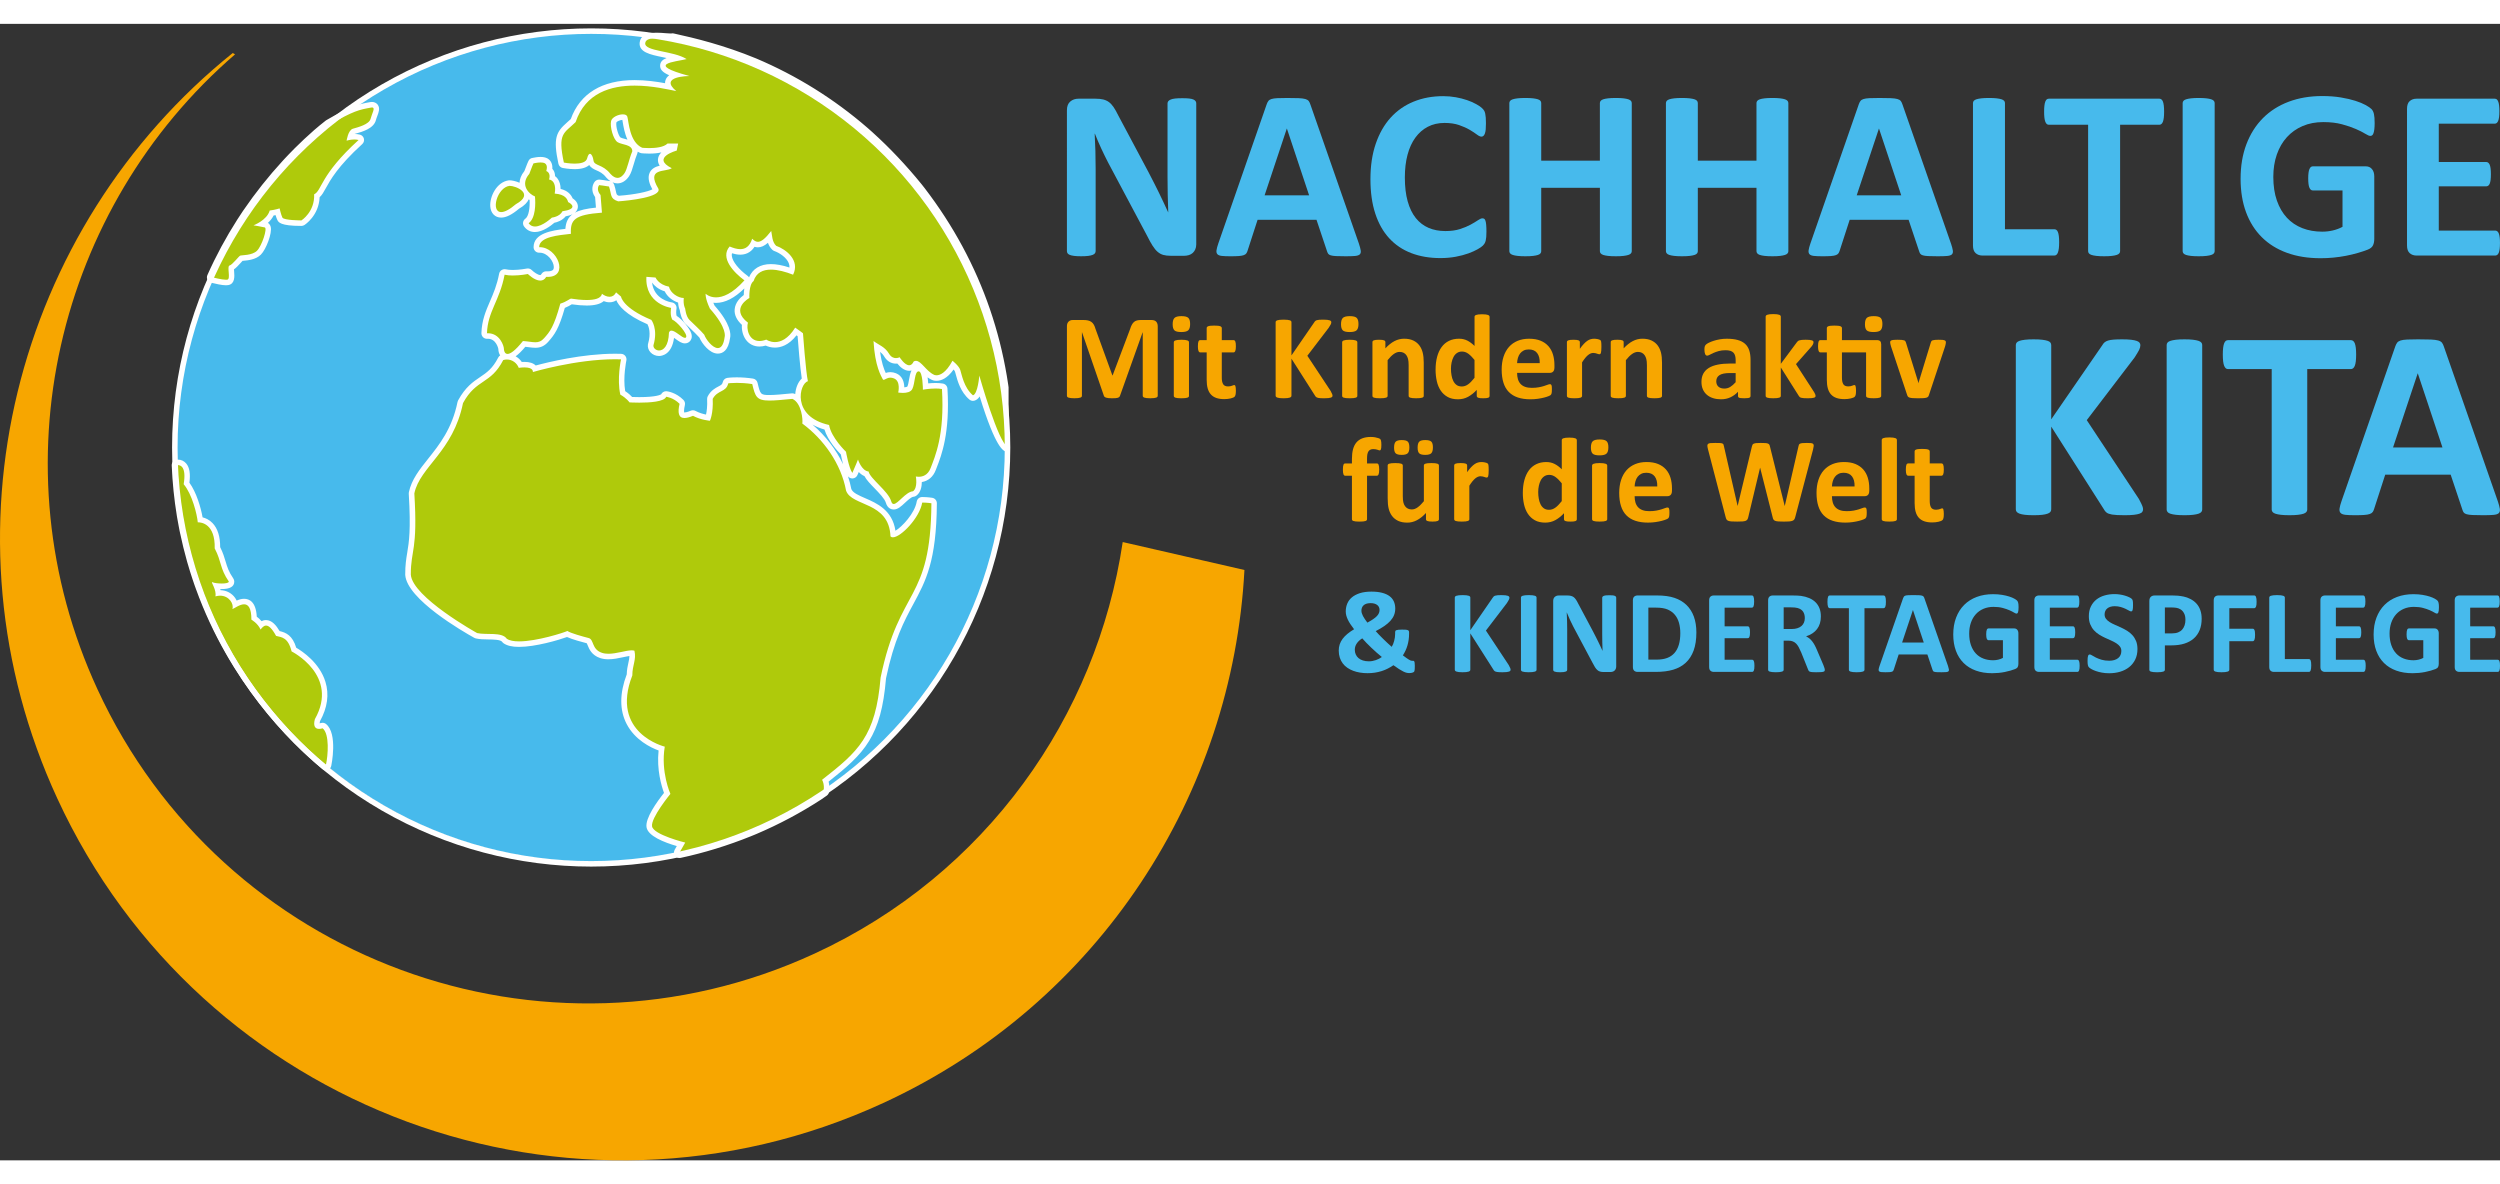 <?xml version="1.0" encoding="UTF-8" standalone="no"?><svg xmlns="http://www.w3.org/2000/svg" xmlns:xlink="http://www.w3.org/1999/xlink" height="180" id="Layer_2" preserveAspectRatio="xMidYMid meet" viewBox="0 0 456.815 207.665" width="380"><rect x="0" y="0" width="456.815" height="207.665" fill="#333333" stroke="none"/><defs><style>.cls-1,.cls-2{fill:none;}.cls-3{clip-path:url(#clippath);}.cls-4{fill:#f7a600;}.cls-5{fill:#fff;}.cls-6{fill:#afca0b;}.cls-7{fill:#47baec;}.cls-2{stroke:#fff;stroke-miterlimit:10;stroke-width:1.006px;}</style><clipPath id="clippath"><rect class="cls-1" height="153.286" width="153.407" x="30.886" /></clipPath></defs><g id="Ebene_1"><g><g><path class="cls-4" d="m42.523,5.328C2.784,37.26-11.858,93.127,10.46,141.517c26.311,57.052,93.89,81.977,150.942,55.665,39.686-18.306,63.828-56.58,65.989-97.391l-22.242-5.106c-4.741,31.831-24.927,60.724-56.33,75.213-49.516,22.832-108.172,1.201-131.01-48.312C-1.053,80.679,10.483,33.602,42.954,5.567c-.145-.083-.298-.146-.431-.239h0Z" /><g class="cls-3"><path class="cls-7" d="m93.1,29.595c1.158,0,4.638,1.419,1.158,3.352-5.283,4.513-4.127-2.966-1.158-3.352Zm3.609-2.188c.466-1.281.716-1.819.763-1.915-.021,0-.021-.005.011-.021,0,0-.005.011-.011.021.153-.016,1.403-.354,2.073-.021.645.386.258,1.417.258,1.417,0,0,.903.261.517,1.55.898.125,1.288,1.158,1.032,2.578,1.932.127,2.318,1.027,2.448,1.547.772.386,1.673,1.289-1.032,1.677-.517,1.028-1.933,1.161-1.933,1.161,0,0-2.963,2.833-4.256,1.025,1.292-.9,1.292-3.608,1.159-4.896-1.029-.386-2.833-2.061-1.029-4.122Zm87.394,49.78c-1.626-.405-5.161-12.916-5.161-12.916,0,0-.256,3.353-1.158,3.608-1.676-1.414-2.062-3.866-2.321-4.641-.257-.769-1.42-1.678-1.42-1.678-1.801,3.355-3.347,2.58-3.347,2.58-1.676-.77-2.579-3.094-3.738-2.45-.903,1.933-2.579-.774-2.579-.774,0,0-1.163.644-1.935-.642-.772-1.286-1.804-1.544-2.834-2.319.258,4.641,1.419,6.443,1.674,6.96.258.511.777-.645,2.062-.13,1.292.517.775,2.58.775,2.58,0,0,2.062.386,2.576-.642.519-1.039.389-3.227,1.162-3.227.774,0,.774,3.35.774,3.35,0,0,2.062-.381,3.483-.122.511,8.507-1.292,12.373-2.067,14.431-.769,2.063-2.705,1.55-2.705,1.55,0,0,.389,2.061-.517,2.705-1.674.125-3.482,3.61-3.994,1.805-.517-1.805-3.869-4.124-4.127-5.415-1.286-.131-1.932-2.191-1.932-2.191,0,0-.514,1.291-1.033,2.449-.643-.902-1.16-3.866-1.16-3.866,0,0-2.707-2.578-3.091-4.896-6.961-1.55-5.413-7.61-3.87-7.993-.384-1.678-.901-8.763-.901-8.763,0,0-.642-.517-1.419-1.033-2.575,4.125-5.281,2.189-5.281,2.189-3.094,1.161-3.741-1.933-3.352-3.091-3.348-2.578.258-4.511.258-4.511,0,0-.128-2.45.77-3.091.903-2.838,4.255-2.327,7.218-1.164,1.318-2.63-1.286-4.641-3.094-5.282-.76-.722-.736-1.968-.898-2.71-1.807,2.321-2.582,2.321-3.481,1.419-.773,2.45-2.58,2.061-4.122,1.417-1.807,2.066.769,4.771,2.704,6.188-4.51,5.027-7.088,2.449-7.088,2.449,0,0-.13.775.773,2.708,3.223,3.608,2.707,5.155,2.707,5.155-.514,4.122-3.222,1.03-3.742-.386-.64-.772-2.058-2.061-2.703-2.705-.642-.647-.774-2.063-.774-2.063,0,0-.389-.644-.258-1.933-1.029,0-2.447-.905-2.705-2.066-1.937-.384-2.451-1.675-2.451-1.675l-1.673-.125c-.261,5.024,4.51,5.668,4.51,5.668,0,0-.258,1.417.256,2.194.647.128,2.963,2.705,2.454,3.219-.522.517-2.583-2.189-3.097-.903-.13,4.385-2.967,3.48-2.837,2.325.885-3.014-.387-4.641-.387-4.641-5.285-2.194-5.541-4.257-5.541-4.257l-.904-.772c-.644,1.291-1.937.772-2.579.258-.256,1.55-3.866,1.158-5.543.9-.255-.126-.772.519-2.062.905-1.161,4.252-1.932,5.157-2.965,6.313-1.032,1.163-1.932.647-3.866.519-3.094,3.866-3.48,1.93-3.48,1.417,0-.517-.772-2.966-3.093-2.833.128-3.999,2.321-5.932,3.221-10.701,1.676.389,4.255-.13,4.255-.13,0,0,2.318,2.319,3.352.519,4.383.255,2.062-5.546-1.292-5.418,0-1.931,3.613-2.189,5.803-2.444-.127-2.58.646-3.483,5.67-3.869,0,0-.128-1.547-.256-3.222-.905-1.031-.258-1.806-.258-1.806,0,0,1.156.128,1.804.256.519,1.55.13,2.194,1.677,2.708,1.935-.131,7.989-.77,7.343-2.319-2.317-3.869,1.295-2.963,2.451-3.736-3.866-1.938.901-3.224.901-3.224l.261-1.289h-1.935c-1.159,1.158-4.638.774-4.638.774-2.322-1.033-2.449-4.771-2.708-5.674-.258-.903-2.709-.258-2.968.772-.255,1.036.386,3.353,1.164,3.869.771.514,2.707.389,2.707,1.675-.644,1.544-.902,3.222-1.419,3.997-.517.774-1.419,1.417-2.579.13-1.421-1.808-2.966-1.419-3.097-2.45-.128-1.03-.77-1.936-1.157-.389-.386,1.549-4.255.775-4.255.775-1.158-5.416,0-5.288,2.149-7.392,3.182-9.452,15.255-6.273,18.391-5.671-3.31-2.748,2.407-2.751,2.407-2.751-8.251-2.231-2.581-2.577-.516-3.094-2.41-1.544-7.735-1.371-7.563-2.921.173-1.547,4.299-.559,4.986-.775,4.167.908,9.287,2.197,14.904,4.513-9.094-3.85-19.092-5.985-29.591-5.985-19.204,0-36.733,7.133-50.101,18.888.728-.631,1.423-1.198,2.054-1.688,4.428-2.58,5.503-2.793,7.693-3.179.904-.13.128,1.03-.128,2.061-.258,1.033-2.321,1.547-3.226,1.808-.896.258-1.157,2.189-1.157,2.189,0,0,1.157-.389,2.19-.128-7.088,6.443-6.705,9.282-8.121,9.923.131,3.222-2.32,4.771-2.32,4.771,0,0-3.222,0-3.482-.514-.256-.519-.51-1.68-.51-1.68,0,0-.777.261-1.808.389-.513,1.805-2.966,2.705-2.966,2.705,0,0,1.548.256,2.065.386.515.128-.517,3.355-1.418,4.255-.902.905-2.837.775-3.092.905-.258.128-1.418,1.675-1.937,1.802-.511.128.261,2.45-.384,2.578-.605.12-2.483-.362-2.727-.423-4.201,9.428-6.543,19.877-6.543,30.87,0,4.284.363,8.48,1.042,12.57-.482-2.932-.802-5.975-.925-9.116,0,0,1.804-.389,1.159,3.479,1.548,1.803,2.448,5.541,2.579,6.963,0,0,3.222-.258,3.094,4.767,1.288,2.449.903,3.61,2.579,6.057,0,.519-2.451.389-2.967.128-.515-.258.775,1.292.517,2.58,2.192-.644,3.482,1.286,3.095,2.322.771-.259,3.48-2.708,3.48,1.933,0,0,1.16.639,1.676,1.806.511-.647,1.287-1.678,2.834,1.16,1.032.256,2.193.256,2.833,2.836,0,0,8.768,4.383,4.258,12.373-.389,1.417.128,2.061,1.417,1.675,1.29,1.03.988,4.987.602,6.659-8.471-7.026-17.576-18.036-22.813-32.523,10.523,29.297,38.542,50.246,71.459,50.246,10.137,0,19.803-1.986,28.639-5.592-3.943,1.59-8.222,2.947-12.665,3.9l1.032-1.81s-5.801-1.419-6.06-2.963c-.256-1.547,3.354-5.933,3.354-5.933,0,0-1.806-3.994-1.033-8.632,0,0-10.053-2.452-5.927-13.018,0-1.938.771-2.838.385-4.513-1.162-.39-3.997,1.032-5.931.389-1.932-.647-1.418-2.452-2.446-2.708-1.034-.261-3.352-.903-3.869-1.289-.776.386-8.895,2.961-11.086,1.417-.901-1.289-3.735-.642-5.413-1.031,0,0-11.858-6.573-12.117-10.698,0-4.644,1.29-4.255.646-14.827,1.032-4.894,7.089-7.602,8.892-16.498,2.453-4.51,5.033-3.35,7.35-7.862,1.29-.386,2.448.389,2.834,1.422,2.838-.386,2.578.769,2.578.769,0,0,8.637-2.577,16.114-2.322,0,0-.775,3.613-.128,6.449,1.158.644,1.675,1.414,1.675,1.414,0,0,6.186.389,6.702-1.028,0,0,1.286.128,2.448,1.289-.517,2.191,0,3.222,2.451,2.191,1.418.772,3.094.905,3.094.905,0,0,.642-1.294.511-3.999.905-1.677,2.454-1.158,2.838-2.838,0,0,1.803-.258,4.383.13.775,3.225.9,3.35,7.348,2.708,1.676.772,1.932,3.866,1.804,4.508,3.866,2.838,7.09,7.352,7.99,12.248,1.033,2.967,7.863,1.935,8.121,8.38,1.033,1.032,5.284-3.092,5.798-6.188.907,0,1.679.128,1.679.128-.13,18.181-5.8,15.086-9.282,31.842-.899,10.826-4.123,13.531-10.696,18.686.458.807.317,1.869.293,2.068,0,0,.003-.002.008-.005-.008.034-.008.04-.011.043,20.273-13.633,33.611-36.779,33.611-63.045Z" /><g><path class="cls-6" d="m124.164,151.913c-.159,0-.311-.075-.407-.206-.118-.161-.13-.376-.031-.549l.704-1.236c-1.858-.5-5.535-1.675-5.792-3.203-.257-1.556,2.363-4.976,3.268-6.101-.391-.987-1.537-4.309-1.013-8.188-1.173-.379-4.339-1.652-5.936-4.723-1.258-2.419-1.234-5.363.069-8.751.01-.843.156-1.499.286-2.081.148-.668.27-1.215.172-1.898-.024-.001-.048-.001-.073-.001-.429,0-1.026.127-1.659.261-.806.172-1.72.366-2.588.366-.505,0-.943-.064-1.339-.195-1.329-.445-1.7-1.364-1.971-2.034-.177-.438-.266-.62-.439-.663-.502-.127-2.828-.729-3.783-1.217-1.246.48-5.749,1.848-8.797,1.848-1.156,0-1.987-.189-2.542-.58-.048-.034-.089-.076-.123-.124-.438-.627-1.719-.644-2.958-.66-.746-.01-1.518-.02-2.156-.168-.045-.011-.089-.028-.13-.051-1.239-.687-12.107-6.83-12.376-11.108-.001-1.752.174-2.812.359-3.933.325-1.97.694-4.202.286-10.896-.003-.045 0-.09.01-.135.462-2.193,1.832-3.91,3.417-5.898,2.09-2.622,4.459-5.593,5.475-10.596.01-.049.027-.097.051-.141,1.275-2.346,2.587-3.231,3.856-4.088,1.223-.825,2.378-1.605,3.488-3.764.063-.122.173-.213.304-.252.271-.082.546-.123.82-.123,1.027,0,1.974.583,2.465,1.483.264-.026.509-.04.733-.04.877,0,1.487.206,1.812.612.031.039.058.077.082.116,1.851-.509,8.535-2.22,14.694-2.22.362,0,.724.006,1.083.019.149.005.289.076.381.194.092.118.127.27.096.416-.007.034-.705,3.36-.175,6.019.771.464,1.254.969,1.485,1.246.298.014.866.036,1.545.036,4.106,0,4.423-.737,4.425-.745.073-.201.264-.332.474-.332.017,0,.034.001.05.002.06.006,1.48.16,2.755,1.434.124.124.174.302.135.473-.303,1.293-.116,1.709-.022,1.828.032.04.115.145.422.145.333,0,.791-.122,1.363-.362.063-.026.129-.04.196-.04.084,0,.167.021.242.062.918.5,1.973.715,2.52.798.163-.517.425-1.651.339-3.424-.004-.092.017-.183.06-.264.502-.931,1.188-1.291,1.738-1.58.562-.296.902-.474,1.052-1.131.046-.204.214-.357.42-.387.025-.003.634-.089,1.643-.089.946,0,1.917.074,2.887.22.203.031.368.182.416.381.536,2.228.632,2.629,2.669,2.629.989,0,2.398-.132,4.136-.305.017-.001.033-.002.05-.002.073,0,.145.016.211.046.322.148.599.363.836.622-.022-.196-.032-.374-.034-.526-.017-1.374.507-2.632,1.251-3.143-.339-1.963-.732-7.069-.818-8.219-.17-.132-.456-.348-.793-.586-1.399,2.003-2.845,2.44-3.839,2.44-.744,0-1.328-.242-1.635-.405-.425.138-.829.208-1.203.208-.86,0-1.574-.361-2.065-1.042-.57-.791-.72-1.856-.594-2.617-.975-.825-1.431-1.696-1.357-2.592.099-1.208,1.153-2.048,1.666-2.389-.009-.745.067-2.385.852-3.113.538-1.505,1.781-2.298,3.605-2.298,1.065,0,2.331.265,3.768.789.187-.567.172-1.125-.045-1.665-.471-1.17-1.816-2.098-2.94-2.497-.066-.023-.127-.061-.179-.109-.554-.526-.762-1.252-.876-1.897-.829.916-1.473,1.304-2.109,1.304-.317,0-.592-.1-.829-.242-.511,1.052-1.315,1.584-2.398,1.584-.627,0-1.265-.189-1.771-.379-.226.358-.313.745-.266,1.174.153,1.385,1.701,2.972,3.098,3.996.115.084.189.213.204.355.015.142-.031.283-.126.39-1.952,2.175-3.824,3.277-5.565,3.277-.499,0-.92-.094-1.258-.218.101.366.271.854.56,1.48,3.268,3.68,2.821,5.409,2.759,5.595-.236,1.973-1.073,2.408-1.729,2.408-1.24,0-2.532-1.706-2.933-2.693-.444-.521-1.235-1.277-1.876-1.889-.289-.277-.55-.527-.743-.72-.665-.67-.862-1.893-.909-2.272-.107-.226-.31-.771-.297-1.633-1.043-.216-2.177-1.025-2.574-2.087-1.407-.364-2.087-1.177-2.363-1.619l-.865-.064c.094,4.038,3.912,4.602,4.081,4.625.137.019.26.092.341.204s.113.251.089.387c-.057.314-.135,1.184.112,1.705.849.436,2.335,2.12,2.617,3.04.15.489-.003.777-.157.933-.144.143-.327.216-.533.216-.421,0-.865-.32-1.378-.691-.306-.221-.805-.582-1.045-.625-.118,2.667-1.26,3.622-2.303,3.622-.46,0-.911-.197-1.205-.526-.253-.283-.37-.633-.331-.986.7-2.407.01-3.804-.219-4.177-4.508-1.9-5.459-3.744-5.659-4.386l-.355-.303c-.338.369-.78.567-1.285.567-.45,0-.86-.151-1.176-.317-.468.603-1.471.908-2.994.908-.816,0-1.771-.084-2.84-.248h-0c-.026.025-.134.091-.225.146-.298.181-.73.442-1.345.657-1.111,3.994-1.871,4.986-3.003,6.253-.566.639-1.157.912-1.973.912-.347,0-.708-.046-1.125-.101-.277-.036-.582-.076-.919-.105-1.304,1.593-2.273,2.337-3.04,2.337-.804,0-1.17-.749-1.17-1.445,0-.227-.556-2.333-2.407-2.333,0,0-.171.005-.181.005-.131,0-.258-.051-.353-.144-.102-.099-.157-.236-.152-.377.072-2.256.779-3.895,1.527-5.629.639-1.48,1.299-3.012,1.703-5.15.025-.135.105-.254.22-.329.083-.054.179-.082.276-.082.038,0,.076.004.114.013.376.087.842.131,1.387.131,1.319,0,2.641-.262,2.654-.265.033-.006.066-.01.099-.01.132,0,.261.052.357.147.295.294,1.214,1.057,1.907,1.056.188,0,.432-.049.65-.43.09-.158.258-.254.438-.254.01,0,.195.008.274.008,1.08,0,1.626-.428,1.626-1.272,0-1.387-1.452-3.147-3.083-3.147-.006,0-.013 0-.02 0-.134,0-.3-.05-.395-.141-.099-.095-.2-.226-.2-.363,0-2.248,3.337-2.62,5.773-2.892l.019-.002c.011-2.596,1.34-3.495,5.642-3.88-.045-.562-.124-1.529-.203-2.562-.796-1.02-.46-1.959-.156-2.326.097-.117.239-.183.389-.183.018,0,.037.001.055.003.048.005,1.19.132,1.848.263.178.035.323.163.38.335.146.436.224.804.291,1.119.158.747.205.968.974,1.238,3.023-.213,6.37-.846,6.805-1.55-.751-1.317-.972-2.256-.656-2.952.377-.83,1.346-1.004,2.2-1.158.057-.01.114-.021.171-.031-.457-.359-.865-.855-.803-1.476.113-1.115,1.728-1.759,2.48-2l.077-.386h-1.127c-.687.555-1.876.835-3.539.835-.757,0-1.323-.062-1.346-.064-.052-.006-.103-.02-.15-.041-2.143-.953-2.607-3.78-2.856-5.299-.049-.3-.087-.543-.131-.697-.01-.008-.109-.064-.342-.064-.675,0-1.555.437-1.651.82-.213.864.384,2.948.953,3.326.185.123.539.216.88.305.817.214,2.052.539,2.052,1.79,0,.067-.013.133-.039.194-.278.666-.488,1.38-.673,2.011-.249.848-.464,1.58-.792,2.072-.475.712-1.064,1.088-1.703,1.088-.57,0-1.132-.303-1.67-.9-.689-.875-1.385-1.182-1.944-1.429-.581-.256-1.181-.521-1.278-1.295-.025-.2-.069-.372-.117-.506-.016.051-.032.11-.049.177-.223.896-1.152,1.351-2.762,1.351-1.053,0-2.04-.195-2.082-.203-.197-.04-.353-.192-.395-.39-1.004-4.696-.338-5.507,1.404-7.045.246-.217.514-.454.8-.729,1.59-4.575,5.366-6.895,11.227-6.895,2.398,0,4.655.393,6.24.709-.166-.329-.241-.696-.105-1.073.198-.547.784-.881,1.454-1.083-2.003-.685-2.446-1.175-2.424-1.718.032-.809,1.181-1.081,2.694-1.367-.844-.279-1.81-.481-2.702-.667-2.078-.434-3.873-.809-3.728-2.121.15-1.339,1.96-1.339,2.556-1.339.564,0,1.147.047,1.661.089.371.03.699.058.939.058.139,0,.185-.01.186-.011.047-.011.106-.019.162-.019.033,0,.064.002.091.009,3.925.854,9.176,2.143,14.989,4.54,7.342,3.109,14.128,7.337,20.174,12.567l.229.2c.223.192.424.375.625.555l.156.141c3.078,2.783,6.053,5.935,8.843,9.368.187.231.369.461.549.696,10.435,13.626,15.838,29.395,16.06,46.866.002.156-.069.305-.191.402-.09.071-.201.109-.313.109-.041,0-.082-.005-.122-.015-1.449-.361-3.596-6.768-4.89-11.087-.231.869-.596,1.612-1.169,1.774-.045.013-.092.019-.138.019-.118,0-.233-.041-.326-.119-1.514-1.277-2.048-3.29-2.334-4.372-.054-.202-.098-.371-.139-.494-.104-.311-.463-.723-.809-1.053-1.184,1.948-2.302,2.377-3.057,2.377-.369,0-.605-.109-.648-.131-.782-.359-1.392-1.004-1.93-1.573-.435-.459-.884-.935-1.177-.935-.011,0-.025 0-.042.003-.371.659-.846.804-1.192.804-.825,0-1.57-.85-1.949-1.368-.138.034-.301.06-.48.06-.483,0-1.168-.182-1.689-1.048-.472-.787-1.054-1.135-1.728-1.539-.032-.019-.064-.038-.096-.057.302,3.296,1.073,4.848,1.422,5.507.247-.129.604-.301,1.083-.301.274,0,.557.058.84.171,1.101.44,1.276,1.669,1.176,2.607.083.005.172.008.265.008.317-0,1.076-.042,1.273-.435.171-.345.268-.898.36-1.433.177-1.019.359-2.072,1.25-2.072.781,0,1.208,1.099,1.271,3.268.461-.061,1.137-.13,1.828-.13.471,0,.892.033,1.249.098.229.042.4.234.414.466.481,8.002-1.079,12.014-1.917,14.169l-.182.471c-.452,1.211-1.398,1.914-2.601,1.933.052.77-.007,1.99-.8,2.555-.075.054-.164.086-.255.093-.564.042-1.287.714-1.869,1.254-.643.598-1.151,1.069-1.697,1.069-.262,0-.733-.114-.952-.885-.237-.828-1.273-1.898-2.188-2.843-.824-.851-1.552-1.602-1.841-2.274-.69-.207-1.189-.799-1.519-1.355-.176.421-.386.913-.597,1.384-.074.166-.231.278-.411.297-.017.001-.033.002-.05.002-.162,0-.316-.078-.411-.212-.622-.872-1.09-3.225-1.217-3.911-.522-.521-2.537-2.637-3.052-4.727-2.024-.506-3.278-1.367-4.051-2.287.092.54.12,1.029.107,1.37,4.137,3.122,7.104,7.734,7.961,12.393.307.863,1.457,1.362,2.789,1.939,2.24.972,5.012,2.174,5.32,6.164,1.269-.196,4.382-3.297,4.815-5.904.041-.243.251-.422.498-.422.938,0,1.728.129,1.761.135.245.04.424.253.422.502-.075,10.467-2.004,14.041-4.238,18.179-1.673,3.098-3.568,6.609-5.055,13.762-.909,10.991-4.345,13.854-10.565,18.736.202.55.262,1.219.171,1.963-.017.141-.094.28-.208.363-.294.211-.595.416-.899.623l-.123.084c-3.703,2.405-7.611,4.489-11.624,6.201l-1.116.461c-4.203,1.693-8.493,3.014-12.759,3.93-.035.007-.071.011-.106.011Zm-64.62-16.031c-.116,0-.23-.04-.322-.116-5.938-4.929-16.818-15.735-22.966-32.74-.054-.143-.236-.656-.236-.656l-.359-1.056c-.126-.377-.25-.755-.37-1.137l-.178-.576c-.146-.474-.292-.953-.429-1.437l-.058-.213c-.452-1.604-.855-3.251-1.201-4.896l-.119-.539-.163-.854c-.092-.485-.183-.973-.267-1.464l-.062-.362c-.494-3.002-.807-6.09-.931-9.175-.01-.245.158-.462.398-.514.031-.007.116-.022.238-.022.251,0,.73.069,1.121.529.535.632.679,1.719.44,3.32,1.388,1.764,2.25,4.918,2.496,6.629.471.064,1.226.276,1.88.948.87.893,1.296,2.299,1.268,4.179.541,1.053.783,1.865,1.017,2.651.294.988.572,1.922,1.474,3.239.058.084.088.184.088.285,0,.861-1.348.861-1.791.861-.304,0-.657-.02-.986-.06.154.371.307.819.349,1.289.11-.011.218-.017.326-.017.965,0,1.826.443,2.363,1.215.196.283.331.591.399.896.47-.259,1.049-.536,1.625-.536,1.168,0,1.785,1.021,1.836,3.033.311.211.841.626,1.266,1.231.242-.212.539-.378.912-.378.716,0,1.407.621,2.163,1.951l.076.018c.979.217,2.19.485,2.86,2.918.875.484,4.208,2.525,5.285,6.05.666,2.179.333,4.485-.991,6.856-.143.552-.101.874-.01.992.049.064.149.097.298.097.142,0,.313-.03.51-.089.048-.015.097-.021.145-.021.113,0,.224.038.315.11,1.691,1.349,1.033,6.07.78,7.167-.04.171-.165.31-.331.365-.053.018-.107.026-.162.026Zm-18.243-88.619c-.699,0-1.924-.285-2.592-.454-.144-.037-.272-.137-.337-.271-.065-.134-.075-.291-.015-.427,1.535-3.451,3.358-6.837,5.419-10.065.352-.545.702-1.084,1.054-1.604 0-0.0.07-.097.07-.097,2.146-3.145,4.542-6.164,7.122-8.972l.377-.408c.248-.265.492-.522.736-.776.326-.34.656-.679.987-1.01.011-.013.021-.025.033-.037,1.146-1.146,2.358-2.278,3.6-3.367.671-.582,1.37-1.155,2.077-1.707,4.443-2.594,5.57-2.864,7.914-3.278.09-.013.156-.018.216-.018.39,0,.586.2.669.32.279.404.086.915-.158,1.561-.099.261-.206.542-.273.814-.312,1.251-2.234,1.794-3.383,2.119l-.194.055c-.248.071-.478.539-.631,1.038.223-.033.476-.057.743-.057.324,0,.628.035.905.105.18.046.321.187.366.367.045.18-.012.371-.15.496-4.519,4.107-5.935,6.685-6.781,8.225-.411.747-.705,1.283-1.17,1.612-.017,3.265-2.454,4.844-2.56,4.911-.081.051-.174.078-.27.078-3.532,0-3.823-.574-3.933-.79-.167-.339-.324-.877-.428-1.279-.275.07-.643.152-1.064.217-.365.894-1.116,1.56-1.795,2.008.256.049.49.098.642.136.231.058.406.239.478.496.245.884-.78,3.725-1.662,4.606-.792.794-2.11.909-2.897.978-.168.015-.301.022-.375.041.013.013-.218.269-.387.455-.582.643-1.017,1.103-1.406,1.292-.012.177.014.5.032.728.064.79.143,1.774-.639,1.929-.094.019-.208.029-.339.029Zm56.444-9.731c-.65,0-1.195-.282-1.576-.814-.079-.11-.11-.247-.087-.379s.098-.251.209-.329c.85-.591,1.094-2.504.971-4.142-.343-.175-.698-.436-1.004-.763.116.794-.458,1.553-1.71,2.258-1.214,1.03-2.187,1.532-2.972,1.532h-0c-.855-0-1.425-.611-1.489-1.595-.098-1.509,1.029-3.957,2.949-4.206.003,0,.006-0.0.009-0.0.675,0,1.811.321,2.538.924-.026-.076-.05-.153-.07-.232-.155-.617-.146-1.57.754-2.639.461-1.26.706-1.782.751-1.875.076-.157.228-.264.402-.282l.092-.019c.242-.049.745-.151,1.248-.151.411,0,.741.065,1.01.199.644.384.712,1.087.619,1.631.121.099.245.233.344.414.162.296.22.642.174,1.033.229.116.428.287.588.507.342.473.487,1.158.423,1.965,1.219.189,1.992.742,2.307,1.648.624.365.935.832.858,1.302-.121.748-1.088,1.033-2.001,1.183-.566.842-1.6,1.103-2.018,1.175-.455.41-1.949,1.656-3.318,1.656h-0Z" /><path class="cls-5" d="m119.944,2.625c.964 0,2.025.147,2.6.147.144,0,.258-.009.332-.033,4.172.908,9.287,2.197,14.904,4.513,7.344,3.11,14.093,7.341,20.036,12.482.084.072.168.146.249.218.253.218.504.447.753.671,2.953,2.67,5.897,5.754,8.789,9.311.183.227.362.453.54.684,12.605,16.46,15.786,33.149,15.957,46.566-1.626-.405-5.161-12.916-5.161-12.916,0,0-.256,3.353-1.158,3.608-1.676-1.414-2.061-3.866-2.321-4.641-.257-.769-1.42-1.678-1.42-1.678-1.232,2.295-2.345,2.657-2.924,2.657-.268,0-.422-.077-.422-.077-1.476-.678-2.352-2.561-3.332-2.561-.133,0-.268.035-.406.111-.238.509-.528.696-.828.696-.84,0-1.75-1.47-1.75-1.47,0,0-.291.161-.679.161-.387,0-.87-.161-1.256-.803-.772-1.286-1.804-1.544-2.834-2.319.258,4.641,1.419,6.443,1.676,6.96.048.097.106.134.177.134.232,0,.602-.399,1.23-.399.192 0.0.409.037.653.135,1.291.517.775,2.58.775,2.58,0,0,.38.071.854.071.631,0,1.43-.126,1.725-.713.517-1.039.386-3.227,1.16-3.227.774,0,.774,3.35.774,3.35,0,0,1.15-.212,2.324-.212.398,0,.799.024,1.159.09.511,8.507-1.29,12.373-2.067,14.431-.514,1.378-1.547,1.607-2.177,1.607-.314,0-.528-.057-.528-.057,0,0,.389,2.061-.517,2.705-1.332.099-2.746,2.323-3.528,2.323-.202,0-.361-.148-.466-.518-.517-1.805-3.869-4.124-4.127-5.415-1.286-.131-1.932-2.191-1.932-2.191,0,0-.514,1.291-1.033,2.449-.643-.902-1.16-3.866-1.16-3.866,0,0-2.707-2.578-3.091-4.896-6.961-1.55-5.413-7.61-3.87-7.993-.384-1.678-.901-8.763-.901-8.763,0,0-.642-.517-1.419-1.033-1.328,2.128-2.691,2.643-3.7,2.643-.947,0-1.581-.454-1.581-.454-.475.178-.892.256-1.257.256-2.01,0-2.422-2.367-2.095-3.347-3.348-2.578.258-4.511.258-4.511,0,0-.128-2.45.77-3.094.489-1.537,1.697-2.091,3.173-2.091,1.248 0,2.687.396,4.045.929,1.318-2.63-1.287-4.641-3.094-5.282-.76-.722-.736-1.968-.898-2.71-1.113,1.43-1.834,1.979-2.434,1.979-.374,0-.701-.213-1.047-.56-.456,1.445-1.272,1.902-2.18,1.902-.632,0-1.309-.221-1.941-.486-1.807,2.066.769,4.771,2.704,6.188-2.227,2.482-3.982,3.11-5.189,3.11-1.238,0-1.899-.661-1.899-.661,0,0-.13.775.773,2.708,3.223,3.608,2.707,5.155,2.707,5.155-.19,1.525-.681,2.063-1.25,2.063-.969,0-2.164-1.557-2.492-2.449-.64-.772-2.058-2.061-2.703-2.705-.642-.647-.774-2.063-.774-2.063,0,0-.389-.644-.257-1.933-1.03,0-2.451-.905-2.706-2.066-1.937-.384-2.451-1.675-2.451-1.675l-1.673-.125c-.261,5.024,4.51,5.668,4.51,5.668,0,0-.258,1.417.256,2.194.647.128,2.963,2.705,2.455,3.219-.046.046-.105.066-.174.066-.552,0-1.75-1.32-2.466-1.32-.196,0-.356.099-.456.351-.074,2.492-1.022,3.276-1.803,3.276-.593,0-1.09-.452-1.034-.951.885-3.014-.387-4.641-.387-4.641-5.285-2.194-5.541-4.257-5.541-4.257l-.904-.772c-.3.6-.738.809-1.187.809-.516,0-1.045-.276-1.391-.551-.148.895-1.413,1.142-2.779,1.142-1,0-2.055-.133-2.764-.242-.022-.011-.046-.016-.072-.016-.278,0-.811.568-1.99.921-1.161,4.252-1.932,5.157-2.965,6.313-.516.582-1.0.744-1.596.744-.595,0-1.304-.161-2.27-.225-1.459,1.824-2.316,2.356-2.814,2.356-.558,0-.666-.668-.666-.94,0-.503-.732-2.838-2.912-2.838-.059,0-.119.002-.181.005.128-3.999,2.321-5.932,3.221-10.701.457.106.981.145,1.501.145,1.389,0,2.754-.275,2.754-.275,0,0,1.204,1.204,2.264,1.204.411,0,.8-.181,1.088-.684.094.006.186.008.274.008,3.964,0,1.766-5.429-1.457-5.429-.036,0-.073.001-.109.002,0-1.931,3.613-2.189,5.803-2.444-.127-2.58.646-3.483,5.67-3.869,0,0-.128-1.547-.256-3.222-.901-1.031-.258-1.806-.258-1.806,0,0,1.161.128,1.804.256.519,1.55.13,2.194,1.677,2.708,1.935-.131,7.989-.775,7.343-2.319-2.317-3.869,1.29-2.963,2.451-3.736-3.866-1.938.905-3.224.905-3.224l.257-1.289h-1.935c-.697.697-2.233.835-3.347.835-.738,0-1.291-.061-1.291-.061-2.322-1.033-2.449-4.771-2.707-5.674-.086-.301-.416-.43-.827-.43-.822,0-1.968.515-2.14,1.202-.255,1.036.386,3.353,1.164,3.869.771.514,2.707.389,2.707,1.675-.644,1.544-.902,3.222-1.419,3.997-.303.455-.74.864-1.283.864-.382,0-.817-.202-1.296-.733-1.421-1.808-2.966-1.419-3.097-2.45-.079-.632-.351-1.218-.639-1.218-.181,0-.369.232-.519.829-.193.775-1.257.968-2.273.968-1.015,0-1.982-.194-1.982-.194-1.158-5.416,0-5.288,2.149-7.392,1.811-5.381,6.503-6.668,10.788-6.668,3.242 0,6.252.738,7.603.997-3.312-2.748,2.407-2.751,2.407-2.751-8.251-2.231-2.581-2.577-.516-3.094-2.41-1.545-7.735-1.371-7.563-2.921.08-.717,1.01-.89,2.054-.89m-51.982,12.653c.699,0-.011,1.094-.253,2.068-.258,1.036-2.321,1.55-3.226,1.81-.896.258-1.157,2.189-1.157,2.189,0,0,.648-.218,1.408-.218.255,0,.522.025.782.09-7.088,6.443-6.705,9.282-8.121,9.923.131,3.222-2.32,4.771-2.32,4.771,0,0-3.222,0-3.482-.514-.256-.519-.51-1.68-.51-1.68,0,0-.777.261-1.808.389-.513,1.805-2.966,2.705-2.966,2.705,0,0,1.548.256,2.065.386.515.128-.517,3.355-1.418,4.255-.902.905-2.837.775-3.092.905-.258.128-1.418,1.675-1.937,1.802-.511.128.261,2.45-.384,2.578-.066.013-.148.019-.241.019-.756,0-2.268-.388-2.482-.442,1.547-3.477,3.353-6.819,5.384-9.998.349-.54.696-1.076,1.046-1.592.021-.032.046-.064.069-.096,2.315-3.392,4.748-6.38,7.077-8.915.125-.138.25-.271.375-.407.245-.261.487-.517.73-.769.332-.346.667-.69,1.004-1.025.005-.008.008-.01.01-.013,1.154-1.153,2.348-2.269,3.576-3.344.728-.631,1.426-1.198,2.054-1.688,4.428-2.58,5.503-2.793,7.691-3.179.047-.007.09-.01.128-.01m30.798,10.046c.285,0,.566.037.785.146.645.386.258,1.42.258,1.42,0,0,.903.258.517,1.547.898.125,1.288,1.158,1.029,2.578,1.934.127,2.32,1.027,2.451,1.547.772.386,1.673,1.289-1.032,1.677-.517,1.028-1.933,1.161-1.933,1.161,0,0-1.703,1.628-3.09,1.628-.443,0-.853-.166-1.166-.603,1.292-.9,1.292-3.608,1.159-4.896-1.029-.386-2.833-2.061-1.029-4.122.466-1.281.716-1.819.763-1.915.103-.011.703-.167,1.288-.167m-5.66,4.27c1.158,0,4.638,1.419,1.158,3.352-1.218,1.04-2.093,1.443-2.683,1.443-1.97,0-.76-4.498,1.525-4.795m19.301,31.688c.357,0,.713.006,1.066.018,0,0-.775,3.613-.128,6.449,1.158.644,1.675,1.414,1.675,1.414,0,0,.777.049,1.803.049,1.869,0,4.566-.162,4.9-1.077,0,0,1.286.128,2.448,1.289-.377,1.609-.2,2.593.892,2.593.394,0,.908-.128,1.559-.402,1.418.773,3.094.905,3.094.905,0,0,.642-1.294.511-3.999.905-1.677,2.454-1.158,2.838-2.838,0,0,.587-.084,1.571-.084.74,0,1.705.048,2.812.215.55,2.289.772,3.016,3.16,3.016.976,0,2.315-.122,4.186-.308,1.677.772,1.933,3.866,1.802,4.508,3.869,2.838,7.093,7.352,7.993,12.248,1.033,2.967,7.863,1.935,8.121,8.38.111.11.258.162.433.162,1.466,0,4.905-3.585,5.364-6.35.907,0,1.679.128,1.679.128-.13,18.181-5.8,15.086-9.282,31.842-.899,10.826-4.123,13.531-10.696,18.686.458.807.317,1.869.293,2.068-.33.237-.669.467-1.012.7-3.645,2.367-7.498,4.431-11.537,6.153-.143.057-.285.123-.43.182-.226.093-.458.184-.684.279-3.947,1.59-8.226,2.947-12.668,3.9l1.032-1.81s-5.801-1.419-6.06-2.963c-.256-1.547,3.352-5.933,3.352-5.933,0,0-1.804-3.994-1.03-8.632,0,0-10.053-2.452-5.927-13.018,0-1.938.771-2.838.385-4.513-.144-.048-.314-.069-.505-.069-1.055,0-2.748.627-4.247.627-.414,0-.813-.048-1.179-.17-1.932-.647-1.418-2.452-2.448-2.708-1.032-.261-3.35-.903-3.866-1.289-.6.298-5.59,1.905-8.835,1.905-.952,0-1.754-.138-2.251-.488-.901-1.289-3.735-.642-5.413-1.031,0,0-11.858-6.573-12.117-10.698,0-4.644,1.29-4.255.646-14.827,1.032-4.894,7.086-7.602,8.892-16.498,2.453-4.51,5.03-3.35,7.35-7.862.23-.069.456-.101.675-.101,1.003,0,1.843.674,2.16,1.523.407-.055.749-.079,1.039-.079,1.73 0,1.539.848,1.539.848,0,0,7.841-2.34,15.048-2.34m-79.88,19.346c.404,0,1.564.27,1.027,3.49,1.548,1.803,2.448,5.541,2.579,6.963,0,0,.028-.002.078-.002.492,0,3.131.212,3.013,4.769,1.29,2.449.905,3.61,2.581,6.057,0,.259-.61.357-1.286.357-.678,0-1.422-.098-1.681-.229-.038-.019-.067-.028-.086-.028-.245,0,.842,1.416.603,2.608.303-.089.588-.129.854-.129,1.662 0,2.573,1.558,2.242,2.451.405-.136,1.344-.876,2.145-.876.724 0,1.335.605,1.335,2.808,0,0,1.16.639,1.676,1.806.251-.318.565-.727,1.003-.727.455 0,1.043.442,1.831,1.888,1.032.256,2.193.256,2.836,2.836,0,0,8.765,4.383,4.255,12.373-.314,1.145-.037,1.785.76,1.785.189,0,.408-.036.655-.11,1.292,1.03.989,4.987.603,6.659-8.466-7.026-17.576-18.036-22.813-32.523-.082-.216-.157-.437-.236-.655-.119-.346-.237-.694-.355-1.046-.125-.373-.248-.748-.366-1.127-.059-.194-.118-.381-.177-.572-.145-.471-.29-.947-.426-1.427-.02-.072-.037-.142-.059-.216-.45-1.598-.847-3.217-1.192-4.859-.038-.181-.081-.357-.119-.538-.056-.282-.105-.566-.162-.852-.091-.476-.181-.961-.264-1.448-.021-.117-.042-.234-.061-.357-.482-2.932-.799-5.975-.925-9.116,0,0,.051-.011.132-.011M119.944,1.615c-1.896-0-2.924.601-3.057,1.787-.196,1.769,1.904,2.208,4.126,2.672.257.054.521.109.786.167-.696.278-1.152.678-1.179,1.353-.029.714.407,1.245,1.658,1.796-.298.223-.532.503-.658.854-.071.197-.105.396-.101.599-1.526-.282-3.486-.568-5.558-.569-5.963-0-9.99,2.46-11.663,7.118-.249.236-.483.442-.699.633-1.937,1.711-2.574,2.803-1.563,7.53.084.394.394.7.789.779.043.009,1.078.213,2.18.213,1.371,0,2.186-.326,2.665-.756.323.538.891.789,1.338.986.534.236,1.14.504,1.729,1.254.014.018.029.035.044.052.249.277.506.5.77.669-.026-.008-.053-.014-.081-.019-.678-.135-1.842-.264-1.891-.269-.037-.004-.074-.006-.111-.006-.298,0-.584.132-.777.365-.383.462-.819,1.608.052,2.833.055.72.109,1.399.151,1.921-1.667.17-2.945.433-3.856.933.274-.224.478-.519.541-.911.104-.644-.238-1.256-.947-1.722-.292-.693-.912-1.403-2.195-1.718-.005-.738-.185-1.367-.535-1.851-.138-.191-.299-.353-.479-.485-.005-.439-.123-.771-.249-1.001-.073-.134-.159-.252-.252-.356.057-.717-.172-1.449-.86-1.861-.023-.014-.046-.026-.07-.038-.34-.169-.744-.251-1.234-.251-.555,0-1.091.109-1.349.161l-.084.017c-.347.036-.611.244-.763.558-.046.095-.291.615-.741,1.841-.639.785-.861,1.524-.888,2.142-.695-.31-1.418-.449-1.834-.449-.044,0-.087.003-.13.008-2.236.291-3.5,3.002-3.387,4.741.081,1.255.864,2.066,1.993,2.066.902,0,1.97-.53,3.263-1.621,1.016-.581,1.538-1.171,1.773-1.709.054.036.108.071.163.104.069,1.436-.159,2.994-.772,3.421-.222.154-.372.391-.418.657-.046.266.017.539.174.759.48.671,1.167,1.026,1.987,1.026,1.443,0,2.954-1.175,3.547-1.69.518-.107,1.452-.402,2.075-1.182.379-.069.839-.18,1.242-.382-.786.583-1.212,1.427-1.299,2.675-2.459.282-5.809.794-5.809,3.347,0,.275.112.537.31.728.189.181.44.282.7.282.013,0,.026-0.0.039-.001l.071-.001c1.423,0,2.579,1.599,2.579,2.642,0,.234-.06.409-.177.519-.17.16-.506.247-.944.247-.069,0-.141-.002-.215-.006-.02-.001-.039-.002-.059-.002-.36,0-.695.193-.876.508-.101.177-.155.177-.212.177-.412,0-1.166-.528-1.551-.91-.191-.189-.45-.294-.714-.294-.066,0-.131.006-.197.019-.013.003-1.289.255-2.555.255-.506,0-.934-.04-1.273-.118-.076-.018-.152-.026-.228-.026-.194-0-.386.056-.552.164-.23.15-.39.388-.441.659-.393,2.083-1.042,3.588-1.67,5.044-.768,1.78-1.493,3.461-1.568,5.812-.009.283.101.558.304.755.189.184.442.287.705.287.019,0,.039-.001.058-.002.042-.002.083-.004.123-.004,1.526,0,1.901,1.834,1.903,1.853-0.0.418.112.844.334,1.188-.147.095-.269.228-.351.387-1.051,2.044-2.103,2.754-3.322,3.577-1.258.849-2.683,1.811-4.017,4.265-.048.088-.083.183-.103.282-.991,4.884-3.32,7.804-5.374,10.381-1.558,1.953-3.029,3.799-3.516,6.109-.019.089-.025.179-.02.27.405,6.636.041,8.838-.28,10.782-.189,1.143-.367,2.222-.367,3.984,0,.021.001.042.002.063.28,4.451,10.575,10.376,12.635,11.518.082.045.17.079.261.1.692.161,1.491.171,2.264.181.954.013,2.26.03,2.55.445.067.096.15.179.246.247.643.453,1.569.673,2.833.673,3.005,0,7.238-1.247,8.774-1.806.994.449,2.736.919,3.608,1.141.049.086.117.254.168.382.273.675.73,1.804,2.278,2.323.45.15.94.222,1.5.222.921,0,1.862-.2,2.693-.377.42-.089.823-.175,1.156-.219-.006.405-.091.788-.194,1.254-.13.586-.276,1.244-.296,2.093-1.326,3.494-1.331,6.549-.014,9.082,1.522,2.926,4.388,4.302,5.834,4.833-.375,3.508.534,6.519.988,7.753-1.287,1.619-3.461,4.642-3.192,6.273.269,1.604,3.177,2.758,5.53,3.437l-.383.672c-.197.346-.173.775.063,1.097.193.263.497.413.815.413.07,0,.141-.007.212-.022,4.295-.921,8.612-2.251,12.834-3.951.152-.064.29-.12.427-.175l.263-.107c.07-.028.145-.061.22-.093.066-.029.131-.057.198-.083,4.065-1.734,7.999-3.831,11.717-6.246l.138-.094c.309-.21.615-.419.913-.634.229-.165.379-.419.413-.699.083-.68.052-1.306-.087-1.855,6.601-5.208,9.595-8.245,10.489-18.875,1.469-7.04,3.34-10.506,4.992-13.565,2.266-4.197,4.223-7.822,4.299-18.415.004-.497-.355-.922-.845-1.004-.035-.006-.865-.141-1.844-.141-.494,0-.915.357-.996.844-.354,2.132-2.691,4.62-3.885,5.317-.569-3.796-3.423-5.034-5.551-5.957-1.189-.516-2.22-.963-2.51-1.658-.147-.778-.352-1.555-.61-2.324.192.243.485.385.793.385.033,0,.066-.002.1-.005.36-.036.674-.262.822-.592.087-.194.173-.39.257-.584.284.311.627.585,1.034.753.367.697,1.064,1.417,1.843,2.221.83.857,1.863,1.923,2.066,2.631.32,1.128,1.112,1.25,1.437,1.25.744,0,1.345-.558,2.041-1.205.468-.435,1.175-1.092,1.562-1.121.184-.014.36-.077.511-.184.822-.585,1.019-1.652,1.028-2.506,1.176-.189,2.091-.975,2.555-2.219l.178-.462c.852-2.191,2.439-6.269,1.951-14.382-.028-.464-.37-.85-.827-.933-.387-.07-.838-.106-1.339-.106-.477,0-.947.032-1.348.072-.027-.422-.07-.789-.124-1.108.243.179.506.341.79.471.079.04.386.169.844.169.804,0,1.946-.389,3.129-2.069.129.156.224.297.258.4.039.117.08.276.13.465.301,1.135.862,3.249,2.497,4.628.184.156.416.238.651.238.092,0,.184-.013.275-.038.37-.105.688-.361.954-.766,2.969,9.616,4.357,9.961,4.846,10.083.081.02.162.03.244.03.225,0,.447-.075.627-.218.245-.194.387-.492.383-.805-.223-17.583-5.662-33.452-16.165-47.167-.182-.238-.367-.471-.555-.705-2.809-3.456-5.802-6.626-8.898-9.426l-.157-.142c-.203-.183-.408-.367-.614-.545-.093-.082-.173-.153-.253-.222-6.08-5.261-12.911-9.516-20.298-12.644-5.858-2.416-11.137-3.711-15.083-4.57-.071-.015-.143-.023-.215-.023-.083,0-.166.01-.247.031-.025.002-.053.002-.085.002-.209,0-.544-.027-.898-.056-.523-.043-1.117-.091-1.702-.091h0Zm-5.292,19.539c-.196-.062-.382-.111-.541-.153-.259-.068-.614-.161-.728-.237-.387-.309-.916-2.086-.743-2.787.073-.111.59-.401,1.079-.431.018.104.037.22.056.335.142.863.349,2.124.877,3.273h0Zm-1.825,7.995c.804,0,1.558-.466,2.123-1.313.371-.556.596-1.322.856-2.21.19-.648.387-1.318.654-1.959.041-.098.066-.201.074-.307.124.072.253.138.388.199.095.042.196.07.3.081.025.003.617.067,1.402.067.855,0,1.599-.074,2.228-.22-.332.333-.572.736-.621,1.216-.047.466.088.868.313,1.209-.724.179-1.478.504-1.838,1.297-.445.979.005,2.133.494,3.027-.771.432-3.174.958-6.119,1.173-.399-.141-.414-.215-.545-.832-.066-.315-.149-.706-.306-1.175-.059-.175-.163-.328-.299-.445.292.128.591.192.895.192h0Zm25.66,11.683c.598,0,1.179-.253,1.835-.828.159.454.404.903.802,1.282.102.097.224.172.357.219.985.35,2.231,1.19,2.641,2.209.108.267.153.536.135.811-1.27-.418-2.407-.629-3.39-.629-1.944-0-3.349.856-3.999,2.421-.066-.102-.151-.192-.251-.265-1.647-1.206-2.783-2.636-2.894-3.644-.019-.174-.009-.336.033-.491.458.143.979.257,1.502.257.83,0,1.873-.278,2.613-1.439.188.06.392.097.614.097h0Zm-14.852,12.514c-.102-.346-.087-.918-.024-1.274.048-.271-.017-.551-.179-.772s-.407-.37-.68-.406c-.352-.051-3.212-.561-3.602-3.577l.035.003c.364.499,1.057,1.179,2.276,1.554.469.991,1.456,1.735,2.448,2.055.038.658.188,1.12.303,1.383.07.519.307,1.749,1.041,2.488.198.198.462.451.754.73.609.582,1.356,1.296,1.791,1.794.473,1.089,1.852,2.928,3.367,2.928.852,0,1.928-.502,2.243-2.879.149-.639.168-2.493-2.846-5.907-.083-.182-.154-.35-.216-.506.154.017.317.027.487.027,1.655,0,3.393-.888,5.177-2.643-.073.437-.098.861-.104,1.206-.624.458-1.56,1.347-1.664,2.612-.082 1.0.364,1.952,1.326,2.837-.071.846.128,1.892.718,2.709.582.807,1.461,1.252,2.475,1.252.367,0,.755-.057,1.158-.171.382.175.965.369,1.68.369,1.042,0,2.518-.414,3.948-2.244.072.053.138.103.198.148.107,1.41.447,5.703.76,7.75-.652.603-1.105,1.651-1.195,2.843-.034-.017-.068-.033-.102-.049-.133-.061-.277-.092-.422-.092-.033,0-.067.002-.1.005-1.724.172-3.12.303-4.086.303-1.639,0-1.67-.127-2.178-2.242-.096-.4-.425-.701-.831-.763-.994-.15-1.991-.226-2.963-.226-1.044,0-1.687.09-1.714.094-.414.059-.748.367-.841.774-.095.414-.243.507-.795.797-.579.304-1.372.721-1.948,1.787-.087.162-.129.345-.12.528.063,1.309-.07,2.246-.202,2.821-.535-.11-1.263-.31-1.911-.663-.15-.082-.316-.123-.483-.123-.133,0-.266.026-.392.079-.668.281-1.018.323-1.167.323-.014,0-.026-0-.036-.001-.031-.133-.07-.508.128-1.352.08-.34-.022-.698-.27-.945-1.378-1.376-2.894-1.563-3.062-1.579-.034-.003-.067-.005-.101-.005-.385,0-.737.22-.906.565-.151.097-.976.512-3.993.512-.529,0-.992-.014-1.307-.026-.263-.288-.679-.681-1.268-1.062-.436-2.522.206-5.57.213-5.602.063-.292-.007-.597-.191-.833-.184-.236-.463-.378-.762-.388-.364-.012-.732-.018-1.1-.018h0s0,0-0,0c-5.984-0-12.286,1.547-14.511,2.149-.439-.437-1.137-.658-2.077-.658-.147,0-.303.005-.466.016-.294-.43-.681-.783-1.127-1.034.528-.379,1.11-.953,1.771-1.74.222.024.431.051.636.077.417.054.81.105,1.19.105.962,0,1.687-.334,2.352-1.084,1.157-1.295,1.957-2.385,3.041-6.204.538-.213.931-.451,1.19-.608.029-.017.056-.034.081-.05,1.017.149,1.932.225,2.723.225,1.451,0,2.493-.269,3.116-.802.309.122.668.212,1.054.212.466,0,.888-.128,1.248-.372.378.898,1.621,2.639,5.696,4.388.224.435.669,1.632.106,3.551-.016.056-.028.113-.035.171-.056.498.106.988.456,1.38.394.441.971.694,1.582.694.411,0,2.328-.172,2.74-3.315.113.078.223.158.312.222.584.422,1.089.787,1.674.787.337,0,.651-.127.884-.359.213-.215.523-.678.288-1.444-.287-.935-1.66-2.593-2.691-3.235h0Zm38.21,10.44c-.319-.681-.764-1.865-1.035-3.851.292.222.542.479.769.858.501.834,1.254,1.293,2.122,1.293.092,0,.18-.005.265-.015.48.595,1.255,1.324,2.164,1.324.119,0,.267-.013.429-.055-.248.491-.356,1.112-.447,1.636-.083.476-.176,1.016-.316,1.296-.02.02-.181.112-.558.142-.014-.998-.361-2.107-1.516-2.569-.344-.138-.69-.207-1.028-.207-.332,0-.614.065-.848.148h0Zm-7.791,16.688c-1.29-2.704-3.22-5.221-5.595-7.25.645.369,1.379.672,2.193.9.606,1.997,2.328,3.884,2.994,4.561.079.415.218,1.092.408,1.79h0ZM67.962,14.269c-.081,0-.172.006-.272.02-2.379.419-3.604.712-8.056,3.306-.039.023-.077.048-.112.076-.714.557-1.419,1.136-2.095,1.721-1.255,1.099-2.474,2.24-3.628,3.393-.017.017-.033.034-.048.052-.329.328-.657.665-.981,1.003-.245.255-.49.513-.737.778l-.117.127-.27.293c-2.591,2.82-5.003,5.858-7.163,9.023l-.071.098c-.355.523-.707,1.065-1.059,1.612-2.077,3.252-3.913,6.661-5.458,10.135-.121.272-.116.584.014.851.13.268.372.465.66.538.857.218,2.013.473,2.731.473.164,0,.307-.012.437-.038,1.224-.243,1.111-1.634,1.044-2.465-.01-.119-.022-.271-.029-.404.381-.267.781-.692,1.274-1.237.092-.102.205-.227.293-.32.042-.004.089-.007.138-.012.8-.07,2.289-.199,3.212-1.125.952-.951,2.107-3.952,1.79-5.096-.084-.303-.264-.55-.506-.706.405-.37.78-.817,1.044-1.346.125-.022.245-.046.357-.07.095.319.208.649.33.896.208.41.547,1.077,4.388,1.077.191,0,.378-.054.54-.156.114-.072,2.653-1.718,2.79-5.089.438-.389.739-.935,1.113-1.617.831-1.512,2.222-4.044,6.678-8.094.275-.25.391-.632.3-.992-.09-.361-.372-.643-.733-.734-.298-.075-.62-.116-.961-.12.001-.001.003-.003.004-.004l.147-.042c1.254-.354,3.352-.947,3.735-2.482.058-.233.159-.5.256-.758.261-.691.531-1.405.101-2.027-.139-.201-.464-.537-1.084-.537h0Zm-35.441,65.35c-.164,0-.287.021-.345.034-.48.104-.816.537-.796,1.028.125,3.106.441,6.214.938,9.239.02.126.041.251.064.376.081.481.173.972.265,1.455.031.156.058.302.085.448l.078.41c.024.115.047.219.07.322l.051.231c.347,1.655.754,3.312,1.207,4.923l.031.112.027.099c.14.493.287.977.434,1.455l.076.246.099.321c.124.395.248.777.375,1.156.12.355.239.706.358,1.053l.079.221c.055.155.11.31.167.463,6.183,17.104,17.135,27.983,23.113,32.944.184.153.413.233.645.233.108,0,.217-.017.323-.053.332-.112.582-.388.661-.73.013-.058,1.249-5.916-.957-7.676-.181-.144-.404-.22-.63-.22-.097,0-.195.014-.29.043-.1.03-.18.047-.241.057.004-.088.02-.213.061-.385,1.366-2.476,1.702-4.895,1-7.192-1.064-3.481-4.205-5.578-5.34-6.239-.677-2.244-1.857-2.764-3.037-3.042-.594-1.008-1.395-2.013-2.491-2.013-.307-0-.574.079-.804.199-.304-.352-.623-.625-.879-.816-.141-2.685-1.326-3.269-2.331-3.269-.475-0-.93.145-1.336.329-.076-.161-.167-.319-.273-.472-.614-.883-1.585-1.4-2.676-1.431-.015-.071-.032-.141-.051-.209.133.004.226.005.26.005,1.524,0,2.296-.46,2.296-1.366,0-.204-.062-.403-.177-.571-.857-1.252-1.112-2.107-1.406-3.097-.221-.745-.471-1.583-.994-2.626.009-1.958-.466-3.441-1.412-4.413-.602-.618-1.268-.901-1.8-1.029-.306-1.765-1.132-4.591-2.409-6.333.216-1.641.023-2.792-.584-3.509-.387-.457-.922-.708-1.506-.708h0Z" /></g></g><g><path class="cls-4" d="m211.547,67.953c0,.073-.02.139-.061.198-.04.059-.114.106-.22.143-.106.036-.247.066-.424.088-.176.022-.4.033-.671.033-.264,0-.484-.011-.66-.033-.176-.022-.315-.051-.418-.088-.103-.037-.176-.084-.22-.143-.044-.059-.066-.125-.066-.198v-11.586h-.022l-4.126,11.575c-.029.096-.077.174-.143.236-.066.062-.156.112-.269.149-.114.036-.259.06-.435.071-.176.011-.389.016-.638.016-.249,0-.462-.009-.638-.028-.176-.018-.321-.047-.435-.088-.114-.04-.203-.09-.269-.148-.066-.059-.11-.129-.132-.209l-3.983-11.575h-.022v11.586c0,.073-.02.139-.061.198-.04.059-.115.106-.226.143-.11.036-.251.066-.423.088-.172.022-.394.033-.666.033-.264,0-.484-.011-.66-.033-.176-.022-.317-.051-.424-.088-.106-.037-.18-.084-.22-.143-.041-.059-.061-.125-.061-.198v-12.686c0-.374.099-.66.297-.858s.462-.297.792-.297h1.893c.337,0,.627.027.869.082.242.055.451.147.627.275.176.128.323.297.441.506.117.209.22.468.308.776l3.081,8.483h.044l3.191-8.461c.095-.308.199-.568.313-.781.114-.213.245-.385.396-.517.15-.132.328-.226.533-.28.206-.055.444-.082.716-.082h1.947c.198,0,.369.026.512.077.143.051.26.127.352.226.092.099.162.22.209.363.048.143.072.306.072.489v12.686Z" /><path class="cls-4" d="m217.467,54.837c0,.558-.114.943-.341,1.156-.228.213-.649.319-1.265.319-.624,0-1.044-.103-1.26-.308-.216-.206-.325-.576-.325-1.111,0-.557.112-.945.335-1.161.224-.216.648-.325,1.271-.325.616,0,1.034.105,1.254.314.22.209.33.581.33,1.116Zm-.209,13.138c0,.073-.022.137-.066.193-.044.055-.119.101-.226.137-.106.037-.247.064-.424.082-.176.018-.4.028-.671.028-.271,0-.495-.009-.671-.028-.176-.018-.317-.046-.424-.082-.107-.036-.182-.082-.226-.137-.044-.055-.066-.119-.066-.193v-9.793c0-.073.022-.137.066-.193.044-.055.119-.102.226-.143.106-.04.247-.071.424-.093.176-.022.4-.033.671-.033.271,0,.495.011.671.033.176.022.317.053.424.093.106.041.181.088.226.143.044.055.066.119.066.193v9.793Z" /><path class="cls-4" d="m225.828,67.006c0,.323-.02.571-.06.743-.041.172-.094.293-.16.363-.066.07-.163.132-.292.187-.129.055-.279.102-.451.143-.172.04-.359.071-.561.094-.202.022-.405.033-.61.033-.55,0-1.027-.07-1.431-.209-.403-.139-.737-.354-1.001-.644-.264-.29-.458-.655-.583-1.095-.125-.44-.187-.961-.187-1.562v-5.028h-1.177c-.139,0-.246-.086-.319-.259-.073-.172-.11-.46-.11-.864,0-.213.009-.393.027-.539.018-.147.046-.263.082-.347.037-.084.083-.145.138-.182.055-.036.119-.055.193-.055h1.166v-2.19c0-.073.02-.139.061-.198.04-.059.113-.108.22-.149.106-.04.249-.07.429-.088.179-.018.401-.028.666-.028.271,0,.497.009.677.028.179.018.321.047.423.088.102.04.176.09.22.149.044.059.066.125.066.198v2.19h2.135c.073,0,.138.018.193.055.055.037.101.098.138.182.036.084.064.2.082.347.018.146.027.326.027.539,0,.404-.036.691-.11.864-.074.173-.18.259-.319.259h-2.146v4.61c0,.536.084.937.253,1.205.169.268.469.402.902.402.147,0,.278-.013.396-.038.117-.026.222-.055.314-.088.091-.033.168-.062.231-.088.062-.026.119-.038.17-.038.044,0,.086.013.127.038.04.026.072.077.094.154.022.077.042.182.061.314.018.132.027.301.027.506Z" /><path class="cls-4" d="m243.488,67.919c0,.081-.02.152-.061.215-.04.062-.117.114-.231.154-.114.041-.27.072-.468.094-.198.022-.447.033-.748.033-.477,0-.82-.018-1.029-.055-.209-.037-.359-.092-.451-.165-.092-.073-.163-.161-.215-.264l-4.302-6.756v6.756c0,.081-.022.15-.066.209-.044.059-.121.108-.231.148-.11.041-.257.072-.44.094-.183.022-.418.033-.704.033-.279,0-.512-.011-.699-.033-.187-.022-.335-.053-.445-.094-.11-.04-.189-.09-.237-.148-.048-.059-.071-.128-.071-.209v-13.412c0-.08.024-.15.071-.209.047-.059.127-.106.237-.143.11-.036.259-.066.445-.088.187-.022.42-.033.699-.033.286,0,.521.011.704.033.183.022.33.051.44.088.11.037.187.084.231.143.044.059.066.129.066.209v6.062l4.17-6.052c.051-.095.113-.174.187-.236.073-.062.168-.112.286-.149.117-.037.268-.062.451-.077.183-.015.418-.022.704-.022.293,0,.535.011.726.033.191.022.342.053.457.093.113.041.193.09.236.149.044.059.066.125.066.198,0,.125-.033.253-.099.385-.066.132-.191.341-.374.627l-3.906,5.116,4.258,6.437c.161.301.259.501.292.6.033.099.049.178.049.236Z" /><path class="cls-4" d="m248.23,54.837c0,.558-.114.943-.341,1.156-.228.213-.649.319-1.265.319-.624,0-1.044-.103-1.26-.308-.216-.206-.325-.576-.325-1.111,0-.557.112-.945.335-1.161.224-.216.648-.325,1.271-.325.616,0,1.034.105,1.254.314.22.209.33.581.33,1.116Zm-.209,13.138c0,.073-.022.137-.066.193-.044.055-.119.101-.226.137-.106.037-.247.064-.424.082-.176.018-.4.028-.671.028-.271,0-.495-.009-.671-.028-.176-.018-.317-.046-.424-.082-.107-.036-.182-.082-.226-.137-.044-.055-.066-.119-.066-.193v-9.793c0-.073.022-.137.066-.193.044-.055.119-.102.226-.143.106-.04.247-.071.424-.093.176-.022.4-.033.671-.033.271,0,.495.011.671.033.176.022.317.053.424.093.106.041.181.088.226.143.044.055.066.119.066.193v9.793Z" /><path class="cls-4" d="m260.157,67.974c0,.073-.022.137-.066.193-.044.055-.117.101-.22.137-.103.037-.244.064-.424.082-.18.018-.402.028-.666.028-.272,0-.497-.009-.677-.028-.18-.018-.321-.046-.424-.082-.103-.036-.176-.082-.22-.137-.044-.055-.066-.119-.066-.193v-5.601c0-.477-.035-.851-.104-1.122-.07-.272-.171-.505-.303-.699-.132-.195-.303-.345-.512-.451-.209-.106-.453-.16-.732-.16-.352,0-.708.129-1.067.385-.36.257-.734.631-1.122,1.122v6.525c0,.073-.022.137-.066.193-.044.055-.119.101-.226.137-.106.037-.247.064-.424.082-.176.018-.4.028-.671.028-.271,0-.495-.009-.671-.028-.176-.018-.317-.046-.424-.082-.107-.036-.182-.082-.226-.137-.044-.055-.066-.119-.066-.193v-9.814c0-.073.018-.138.055-.193.037-.055.103-.101.198-.138.096-.036.218-.064.369-.082.15-.018.339-.027.567-.027.235,0,.429.009.583.027.154.018.273.046.357.082.084.037.145.082.181.138.037.055.055.119.055.193v1.133c.542-.587,1.095-1.027,1.656-1.321.561-.293,1.146-.44,1.755-.44.668,0,1.231.11,1.689.33.458.22.829.519,1.111.897.282.378.486.819.611,1.326.125.506.187,1.115.187,1.826v6.063Z" /><path class="cls-4" d="m272.184,67.974c0,.08-.019.148-.054.203-.037.055-.099.101-.188.138-.087.036-.208.062-.357.077-.151.015-.336.022-.555.022-.235,0-.427-.007-.572-.022-.147-.015-.266-.041-.359-.077-.091-.037-.157-.082-.198-.138-.039-.055-.06-.123-.06-.203v-1.089c-.506.543-1.036.964-1.589,1.265-.555.301-1.169.451-1.844.451-.747,0-1.38-.145-1.898-.435-.517-.29-.939-.68-1.265-1.172-.327-.491-.563-1.065-.709-1.722-.147-.656-.22-1.348-.22-2.074,0-.873.094-1.658.28-2.354.187-.697.46-1.291.82-1.783.359-.491.807-.869,1.343-1.133.536-.264,1.151-.396,1.847-.396.551,0,1.05.112,1.497.336.448.224.893.552,1.331.985v-5.315c0-.073.021-.139.062-.198.039-.059.112-.108.219-.149.107-.04.248-.072.423-.094.177-.022.4-.033.671-.033.272,0,.495.011.671.033s.314.053.417.094c.103.04.177.09.221.149.045.059.066.125.066.198v14.436Zm-2.752-6.558c-.396-.499-.774-.88-1.137-1.144-.365-.264-.744-.396-1.14-.396-.361,0-.67.09-.93.269-.262.18-.47.42-.629.721-.157.301-.274.636-.351,1.007-.078.371-.116.75-.116,1.139,0,.411.033.811.101,1.199.066.389.173.735.324,1.04.149.304.349.548.6.732.248.183.565.275.945.275.192,0,.376-.028.557-.082.179-.055.363-.145.55-.27.188-.125.38-.288.578-.489.198-.202.413-.449.648-.743v-3.257Z" /><path class="cls-4" d="m284.033,62.781c0,.338-.076.587-.225.748-.151.162-.357.242-.621.242h-5.975c0,.418.049.798.148,1.139.099.341.258.631.473.869.217.239.495.42.836.545.342.125.751.187,1.226.187.485,0,.91-.035,1.277-.105.367-.069.683-.146.951-.231.268-.084.491-.162.666-.231.177-.07.32-.105.431-.105.066,0,.12.013.165.038.043.026.08.072.109.138.029.066.05.16.062.28.01.121.015.274.015.457,0,.162-.004.299-.012.413-.006.114-.017.211-.033.292-.014.081-.037.148-.066.204-.029.055-.068.108-.114.159-.049.051-.179.121-.392.209-.212.088-.483.175-.813.259-.33.084-.708.158-1.133.22-.425.062-.881.094-1.364.094-.873,0-1.638-.11-2.294-.33-.658-.22-1.205-.554-1.646-1.001-.441-.447-.769-1.012-.984-1.694-.217-.682-.326-1.482-.326-2.399,0-.873.114-1.66.342-2.36.227-.701.557-1.295.99-1.782.433-.488.961-.86,1.58-1.117.619-.257,1.318-.385,2.096-.385.821,0,1.523.121,2.107.363.582.242,1.061.578,1.436,1.007.374.429.648.937.825,1.524.177.587.264,1.225.264,1.914v.44Zm-2.684-.792c.021-.777-.134-1.388-.468-1.832s-.85-.666-1.547-.666c-.351,0-.658.066-.918.198-.262.132-.477.31-.65.534-.173.224-.305.488-.396.792-.091.305-.146.629-.159.974h4.137Z" /><path class="cls-4" d="m292.616,59.073c0,.264-.008.481-.023.649-.014.169-.037.301-.066.396-.029.095-.068.161-.114.198-.049.037-.109.055-.182.055-.058,0-.124-.013-.198-.038-.074-.026-.155-.053-.248-.082-.091-.029-.192-.057-.301-.082-.111-.026-.233-.039-.365-.039-.153,0-.307.032-.462.094-.153.063-.312.16-.477.292s-.338.308-.518.528c-.18.22-.373.491-.578.814v6.118c0,.073-.021.137-.066.193-.043.055-.118.101-.225.137-.107.037-.246.064-.423.082-.177.018-.4.028-.671.028-.272,0-.495-.009-.671-.028-.177-.018-.316-.046-.423-.082-.107-.036-.182-.082-.225-.137-.045-.055-.066-.119-.066-.193v-9.814c0-.073.017-.138.054-.193.037-.055.103-.101.198-.138.095-.036.217-.064.369-.082.149-.018.34-.027.567-.027.235,0,.429.009.584.027.153.018.272.046.357.082.083.037.144.082.181.138.037.055.056.119.056.193v1.221c.256-.367.499-.669.726-.908.227-.238.444-.427.648-.567.206-.139.411-.237.617-.292s.411-.082.615-.082c.097,0,.2.005.309.016.111.011.223.03.341.055.116.026.219.055.309.088.087.033.151.068.192.104.041.037.07.077.087.121.019.044.035.104.05.181.014.077.025.193.033.346.008.154.012.363.012.627Z" /><path class="cls-4" d="m303.694,67.974c0,.073-.021.137-.066.193-.045.055-.118.101-.221.137-.101.037-.243.064-.423.082-.179.018-.402.028-.666.028-.272,0-.497-.009-.677-.028-.179-.018-.32-.046-.423-.082-.103-.036-.177-.082-.219-.137-.045-.055-.066-.119-.066-.193v-5.601c0-.477-.035-.851-.105-1.122-.07-.272-.171-.505-.303-.699-.132-.195-.303-.345-.512-.451-.208-.106-.452-.16-.732-.16-.351,0-.708.129-1.067.385s-.734.631-1.122,1.122v6.525c0,.073-.021.137-.066.193-.045.055-.12.101-.225.137-.107.037-.248.064-.425.082-.175.018-.4.028-.669.028-.272,0-.497-.009-.671-.028-.177-.018-.318-.046-.425-.082-.105-.036-.181-.082-.225-.137-.045-.055-.066-.119-.066-.193v-9.814c0-.073.019-.138.056-.193.035-.055.101-.101.198-.138.095-.036.217-.064.369-.082.149-.018.338-.027.567-.027.233,0,.429.009.582.027.153.018.274.046.357.082.085.037.146.082.182.138.037.055.054.119.054.193v1.133c.543-.587,1.095-1.027,1.657-1.321.561-.293,1.145-.44,1.754-.44.668,0,1.23.11,1.688.33.458.22.829.519,1.112.897.281.378.485.819.611,1.326.124.506.186,1.115.186,1.826v6.063Z" /><path class="cls-4" d="m319.867,68.007c0,.103-.037.183-.109.242-.074.059-.19.101-.347.127-.157.025-.39.038-.699.038-.33,0-.571-.013-.72-.038-.151-.026-.258-.068-.32-.127s-.093-.139-.093-.242v-.781c-.404.433-.864.77-1.382,1.012-.516.242-1.091.363-1.721.363-.52,0-.999-.068-1.436-.204-.437-.136-.813-.337-1.133-.605-.318-.268-.567-.6-.743-.996-.175-.396-.264-.858-.264-1.386,0-.572.113-1.069.336-1.491.225-.422.557-.77,1.001-1.045.444-.275.995-.479,1.657-.611.66-.132,1.426-.198,2.3-.198h.957v-.594c0-.308-.031-.577-.093-.809-.064-.231-.165-.424-.309-.577-.144-.154-.334-.268-.572-.341-.239-.073-.534-.11-.885-.11-.464,0-.875.051-1.238.154-.363.103-.685.216-.962.341-.279.125-.512.239-.699.341-.188.103-.34.154-.458.154-.08,0-.151-.026-.213-.077-.062-.051-.115-.125-.155-.22-.039-.096-.072-.213-.093-.352-.021-.139-.033-.293-.033-.462,0-.227.019-.407.054-.539.037-.132.107-.251.21-.358s.283-.224.539-.352c.256-.128.557-.247.902-.357.345-.11.72-.2,1.127-.27.408-.069.827-.104,1.259-.104.77,0,1.428.075,1.976.226.547.15.995.381,1.349.693.351.312.607.713.77,1.205.161.491.241,1.075.241,1.749v6.602Zm-2.717-4.203h-1.056c-.448,0-.831.033-1.145.099-.316.066-.572.165-.77.297s-.343.292-.435.478c-.091.187-.138.402-.138.644,0,.411.13.734.39.968.262.235.623.352,1.085.352.388,0,.745-.099,1.073-.297.326-.198.658-.488.995-.869v-1.673Z" /><path class="cls-4" d="m331.751,67.986c0,.073-.019.137-.06.192-.041.055-.115.099-.221.132-.105.033-.25.058-.435.077-.182.018-.421.028-.714.028-.301,0-.545-.007-.732-.022-.188-.015-.341-.039-.462-.072-.122-.033-.215-.079-.281-.137s-.124-.136-.177-.231l-3.268-5.172v5.193c0,.073-.021.137-.066.193-.043.055-.118.101-.225.137-.107.037-.246.064-.423.082-.177.018-.4.028-.671.028-.272,0-.495-.009-.671-.028-.177-.018-.316-.046-.423-.082-.107-.036-.182-.082-.225-.137-.045-.055-.066-.119-.066-.193v-14.469c0-.073.021-.139.066-.198.043-.059.118-.108.225-.148.107-.04.246-.072.423-.094.177-.022.4-.033.671-.033.272,0,.495.011.671.033.177.022.316.053.423.094.107.04.182.09.225.148.045.059.066.125.066.198v8.615l2.905-3.906c.06-.088.126-.165.198-.231.074-.066.171-.117.293-.154.12-.036.27-.064.45-.082.18-.018.409-.027.687-.027.272,0,.501.009.689.027.186.018.338.046.45.082.114.037.194.082.237.138.045.055.066.123.066.203,0,.11-.027.228-.082.352-.056.125-.138.257-.248.396l-2.872,3.257,3.324,5.138c.087.147.151.274.192.38.041.106.06.203.06.292Z" /><path class="cls-4" d="m342.919,57.786c.308,0,.522.066.644.198.12.132.18.323.18.572v9.418c0,.073-.021.137-.066.193-.043.055-.116.101-.219.137-.103.037-.245.064-.423.082-.18.018-.402.028-.666.028-.272,0-.497-.009-.677-.028-.181-.018-.32-.046-.423-.082-.103-.036-.177-.082-.221-.137-.043-.055-.066-.119-.066-.193v-7.944h-4.411v4.61c0,.536.083.937.252,1.205.169.268.47.402.902.402.147,0,.279-.013.396-.038s.221-.055.314-.088c.091-.033.169-.062.231-.088.062-.026.118-.038.171-.038.043,0,.085.013.126.038s.072.077.093.154c.021.077.043.182.06.314.019.132.027.301.027.506,0,.323-.017.567-.054.732s-.087.286-.153.363c-.066.077-.165.143-.297.198-.132.055-.285.102-.458.143-.173.04-.359.071-.561.094-.202.022-.406.033-.611.033-.549,0-1.027-.07-1.43-.209-.404-.139-.737-.354-1.001-.644s-.458-.655-.582-1.095c-.124-.44-.188-.961-.188-1.562v-5.028h-1.176c-.14,0-.246-.086-.32-.259-.072-.172-.109-.46-.109-.864,0-.213.008-.393.027-.539.018-.147.045-.263.082-.347.037-.084.083-.145.138-.182.056-.036.12-.055.192-.055h1.166v-2.19c0-.073.021-.139.062-.198.039-.059.113-.108.219-.149.107-.04.25-.07.429-.088.18-.018.402-.028.666-.028.272,0,.497.009.677.028.179.018.32.047.423.088.103.04.177.09.221.149.043.059.066.125.066.198v2.19h6.348Zm1.046-2.949c0,.558-.114.943-.342,1.156-.227.213-.65.319-1.265.319-.623,0-1.044-.103-1.259-.308-.217-.206-.324-.576-.324-1.111,0-.557.111-.945.334-1.161.225-.216.648-.325,1.271-.325.617,0,1.034.105,1.256.314.219.209.33.581.33,1.116Z" /><path class="cls-4" d="m355.561,58.149c0,.037-.002.081-.006.132-.004.051-.012.108-.023.171-.01.062-.025.134-.043.214-.019.081-.043.172-.072.275l-2.95,8.879c-.037.125-.085.226-.148.303-.062.077-.165.138-.308.181-.144.044-.338.073-.582.088-.246.015-.567.022-.964.022-.388,0-.704-.009-.951-.028-.246-.018-.439-.049-.578-.093-.138-.044-.239-.105-.303-.182-.062-.077-.111-.174-.147-.292l-2.95-8.879c-.043-.147-.078-.278-.103-.396-.027-.117-.041-.202-.045-.253-.004-.051-.006-.099-.006-.143,0-.073.019-.137.06-.193.041-.055.112-.101.215-.137.103-.037.243-.063.423-.077.181-.015.406-.022.677-.022.301,0,.541.009.726.027.182.018.328.044.435.077.107.033.18.081.225.143.045.062.081.137.111.226l2.234,7.207.066.275.066-.275,2.201-7.207c.021-.088.056-.163.105-.226.047-.062.122-.11.225-.143s.241-.059.413-.077c.171-.018.398-.027.675-.027.272,0,.493.007.666.022.173.015.307.04.402.077.095.036.161.082.198.137.037.055.056.119.056.193Z" /><path class="cls-4" d="m252.411,76.953c0,.213-.007.383-.022.511-.015.129-.037.228-.066.297-.03.069-.063.117-.099.143-.037.026-.077.039-.121.039-.051,0-.108-.013-.17-.039-.063-.025-.14-.053-.231-.082-.092-.029-.2-.057-.325-.082-.125-.026-.271-.038-.44-.038-.198,0-.369.031-.511.094-.143.062-.263.161-.358.297-.095.136-.165.312-.209.528-.044.216-.066.482-.066.798v.902h1.793c.066,0,.127.018.182.055.055.037.101.098.138.182.036.084.064.2.082.347.018.146.028.327.028.539,0,.404-.037.692-.11.865-.073.172-.18.258-.319.258h-1.793v7.944c0,.074-.022.138-.066.193-.044.055-.117.101-.22.138-.103.037-.246.064-.429.082-.183.017-.407.027-.671.027-.264,0-.486-.01-.666-.027-.18-.018-.323-.046-.429-.082s-.18-.082-.22-.138c-.041-.055-.061-.119-.061-.193v-7.944h-1.232c-.14,0-.244-.086-.314-.258-.069-.173-.104-.461-.104-.865,0-.212.009-.392.028-.539.018-.147.044-.263.077-.347.033-.084.077-.145.132-.182.055-.036.119-.055.192-.055h1.222v-.825c0-.668.066-1.253.198-1.755.132-.502.339-.92.622-1.254.282-.334.641-.585,1.078-.754.437-.168.952-.253,1.546-.253.286,0,.557.024.814.071.257.048.458.099.605.154.147.055.246.106.297.154.051.048.093.117.126.209.033.092.057.209.072.352.015.143.022.321.022.534Z" /><path class="cls-4" d="m262.93,90.508c0,.074-.018.138-.055.193s-.101.101-.193.138-.213.064-.363.082c-.15.017-.34.027-.567.027-.242,0-.439-.01-.589-.027-.15-.018-.269-.046-.358-.082-.088-.037-.15-.082-.187-.138-.037-.055-.055-.119-.055-.193v-1.133c-.543.587-1.095,1.028-1.656,1.321-.561.293-1.142.441-1.744.441-.675,0-1.241-.111-1.7-.33-.459-.22-.829-.521-1.111-.902s-.484-.824-.605-1.326c-.121-.502-.181-1.127-.181-1.876v-6.007c0-.073.02-.138.061-.193.04-.055.114-.101.22-.138.106-.036.249-.064.429-.082.179-.018.402-.027.666-.027.271,0,.495.009.671.027.176.018.317.046.423.082.106.037.182.082.226.138.044.055.066.119.066.193v5.546c0,.513.033.905.099,1.177.066.272.167.505.303.699.135.194.308.344.517.451.209.107.453.159.732.159.352,0,.706-.128,1.062-.384.356-.257.735-.632,1.139-1.123v-6.525c0-.073.02-.138.06-.193.04-.055.114-.101.22-.138.106-.036.247-.064.424-.082.176-.018.4-.027.671-.027.271,0,.495.009.671.027.176.018.315.046.418.082.102.037.176.082.22.138.044.055.066.119.066.193v9.814Zm-5.402-13.126c0,.514-.097.871-.291,1.073-.195.202-.563.303-1.106.303-.55,0-.921-.097-1.111-.292-.191-.194-.286-.537-.286-1.028,0-.528.099-.891.297-1.09.198-.198.565-.297,1.1-.297.557,0,.929.097,1.117.292.187.195.28.541.28,1.04Zm4.302,0c0,.514-.097.871-.292,1.073-.195.202-.567.303-1.117.303-.543,0-.91-.097-1.1-.292-.191-.194-.286-.537-.286-1.028,0-.528.097-.891.292-1.09.194-.198.563-.297,1.106-.297.55,0,.921.097,1.111.292.191.195.286.541.286,1.04Z" /><path class="cls-4" d="m272.019,81.606c0,.264-.008.481-.023.65-.014.169-.037.301-.066.396-.029.095-.068.161-.114.198-.048.037-.109.055-.182.055-.058,0-.124-.013-.198-.039-.074-.025-.155-.053-.248-.082-.091-.029-.192-.057-.301-.082-.111-.026-.233-.039-.365-.039-.153,0-.307.031-.462.094-.153.062-.312.159-.477.291-.165.132-.338.308-.518.528-.181.22-.373.492-.578.815v6.117c0,.074-.021.138-.066.193-.043.055-.118.101-.225.138-.107.037-.246.064-.423.082-.176.017-.4.027-.671.027-.272,0-.496-.01-.671-.027-.177-.018-.317-.046-.424-.082-.106-.037-.182-.082-.225-.138-.045-.055-.066-.119-.066-.193v-9.814c0-.073.018-.138.055-.193.036-.055.102-.101.198-.138.095-.036.217-.064.369-.082.149-.018.339-.027.567-.027.234,0,.429.009.583.027.153.018.272.046.358.082.083.037.144.082.18.138.037.055.056.119.056.193v1.221c.256-.367.499-.669.726-.908.227-.238.444-.427.648-.567.206-.139.411-.237.617-.292.206-.055.411-.082.615-.082.097,0,.2.005.308.016.111.011.223.03.342.055.116.026.219.055.308.088.087.033.151.068.192.104.041.037.07.077.087.121.019.044.035.104.05.181.014.077.025.193.033.346.008.154.012.363.012.627Z" /><path class="cls-4" d="m288.125,90.508c0,.081-.019.149-.054.204-.037.055-.099.101-.188.138-.087.037-.208.062-.357.077-.151.015-.336.022-.555.022-.235,0-.427-.008-.572-.022-.147-.015-.266-.04-.359-.077-.091-.037-.157-.082-.198-.138-.039-.054-.06-.122-.06-.204v-1.089c-.506.542-1.036.964-1.589,1.265-.555.301-1.168.451-1.843.451-.747,0-1.38-.146-1.898-.435-.516-.29-.939-.68-1.265-1.172-.326-.491-.563-1.065-.71-1.721-.146-.657-.219-1.349-.219-2.074,0-.873.093-1.657.281-2.355.186-.697.46-1.29.819-1.782.359-.491.807-.869,1.343-1.133.536-.264,1.151-.396,1.847-.396.551,0,1.05.112,1.496.336.448.224.893.552,1.331.985v-5.315c0-.073.021-.139.062-.198.039-.059.113-.108.219-.148.107-.04.248-.072.423-.094.177-.022.4-.033.671-.033.272,0,.495.011.671.033.177.022.314.053.417.094.103.04.177.09.221.148.045.059.066.125.066.198v14.435Zm-2.752-6.557c-.396-.499-.774-.88-1.137-1.144-.365-.265-.743-.397-1.139-.397-.361,0-.67.09-.93.27-.262.18-.47.42-.629.721-.157.301-.274.637-.351,1.007-.078.37-.116.75-.116,1.138,0,.411.033.811.101,1.199.066.389.173.735.324,1.04.149.305.349.548.6.732.248.183.565.275.945.275.192,0,.376-.027.557-.082.179-.054.363-.145.549-.269.188-.125.38-.288.578-.49.198-.202.413-.449.648-.742v-3.257Z" /><path class="cls-4" d="m293.891,77.371c0,.558-.114.943-.341,1.156-.227.213-.65.319-1.265.319-.623,0-1.044-.103-1.259-.308-.217-.206-.326-.576-.326-1.111,0-.557.112-.945.336-1.161.225-.216.648-.325,1.271-.325.617,0,1.034.105,1.256.314.219.209.33.581.33,1.116Zm-.21,13.137c0,.074-.021.138-.066.193s-.12.101-.225.138c-.107.037-.248.064-.425.082-.175.017-.4.027-.669.027-.272,0-.497-.01-.671-.027-.177-.018-.318-.046-.425-.082-.105-.037-.181-.082-.225-.138-.045-.055-.066-.119-.066-.193v-9.792c0-.073.021-.137.066-.193.045-.055.12-.102.225-.143.107-.04.248-.071.425-.093.175-.022.4-.033.671-.033.27,0,.495.011.669.033.177.022.318.053.425.093.105.041.181.088.225.143.045.055.066.119.066.193v9.792Z" /><path class="cls-4" d="m305.509,85.315c0,.338-.076.587-.225.748-.151.162-.357.243-.621.243h-5.975c0,.418.048.798.147,1.138.099.341.258.632.474.869.217.239.495.42.836.544.341.125.751.187,1.226.187.485,0,.91-.035,1.277-.104.367-.07.683-.147.951-.232.268-.083.491-.161.666-.231.177-.07.32-.104.431-.104.066,0,.12.013.165.038.043.026.079.072.109.138s.05.159.062.28c.01.121.016.274.016.457,0,.161-.004.299-.012.412-.006.113-.017.211-.033.291-.014.081-.037.149-.066.204-.029.055-.068.109-.114.16-.048.051-.179.12-.392.209-.212.088-.483.175-.813.259-.33.083-.708.157-1.133.219-.425.063-.881.094-1.364.094-.873,0-1.638-.111-2.294-.33-.658-.22-1.205-.554-1.646-1.001s-.768-1.013-.984-1.695c-.217-.682-.326-1.482-.326-2.399,0-.872.115-1.659.342-2.36.227-.7.557-1.294.99-1.782.433-.488.961-.86,1.58-1.117.619-.257,1.318-.385,2.096-.385.821,0,1.523.121,2.107.363.582.242,1.062.578,1.436,1.007.375.429.648.937.825,1.523.177.587.264,1.225.264,1.914v.441Zm-2.684-.792c.021-.778-.134-1.388-.468-1.832-.334-.444-.85-.667-1.547-.667-.351,0-.658.067-.918.199-.262.132-.477.309-.65.534-.173.223-.305.487-.396.792-.091.305-.146.629-.159.974h4.137Z" /><path class="cls-4" d="m328.031,90.145c-.045.177-.105.317-.181.424-.078.106-.194.187-.347.242-.153.055-.351.092-.594.111-.243.017-.551.027-.926.027-.417,0-.753-.01-1.005-.027-.254-.018-.454-.055-.6-.111-.147-.054-.254-.136-.32-.242-.066-.107-.116-.247-.153-.424l-2.278-9.022h-.021l-2.156,9.022c-.037.169-.089.307-.155.412-.066.107-.171.189-.312.248-.144.058-.338.097-.584.115-.246.017-.571.027-.974.027-.425,0-.765-.01-1.017-.027-.254-.018-.454-.055-.6-.111-.147-.054-.254-.136-.32-.242-.066-.107-.12-.247-.165-.424l-3.235-12.422c-.066-.264-.103-.471-.109-.621-.008-.15.035-.266.126-.347.091-.081.243-.13.45-.148.21-.018.501-.027.875-.027.345,0,.619.005.821.016.2.011.353.036.456.077.103.041.173.099.21.176.035.077.066.185.087.325l2.498,10.903h.012l2.596-10.826c.029-.139.068-.253.115-.341.048-.088.128-.156.243-.204.114-.048.27-.081.468-.099.198-.018.462-.027.792-.027.353,0,.633.007.842.022.21.015.371.046.483.094.114.048.198.115.248.203.05.088.091.206.12.352l2.686,10.826h.021l2.497-10.87c.023-.117.052-.218.089-.302.035-.084.105-.15.208-.198.103-.048.25-.081.44-.099.19-.018.458-.027.803-.027.322,0,.574.009.753.027.181.018.31.068.392.148.079.081.114.2.105.358-.012.158-.05.372-.116.643l-3.268,12.389Z" /><path class="cls-4" d="m341.564,85.315c0,.338-.076.587-.225.748-.151.162-.357.243-.621.243h-5.975c0,.418.049.798.148,1.138.099.341.258.632.473.869.217.239.495.42.836.544.342.125.751.187,1.226.187.485,0,.91-.035,1.277-.104.367-.07.683-.147.951-.232.268-.083.491-.161.666-.231.177-.07.32-.104.431-.104.066,0,.12.013.165.038.043.026.08.072.109.138.029.066.05.159.062.28.01.121.015.274.015.457,0,.161-.004.299-.012.412-.006.113-.017.211-.033.291-.014.081-.037.149-.066.204-.029.055-.068.109-.114.16-.049.051-.179.12-.392.209-.212.088-.483.175-.813.259-.33.083-.708.157-1.133.219-.425.063-.881.094-1.364.094-.873,0-1.638-.111-2.294-.33-.658-.22-1.205-.554-1.646-1.001-.441-.447-.769-1.013-.984-1.695-.217-.682-.326-1.482-.326-2.399,0-.872.114-1.659.341-2.36.227-.7.557-1.294.99-1.782.433-.488.961-.86,1.58-1.117.619-.257,1.318-.385,2.096-.385.821,0,1.523.121,2.107.363.582.242,1.061.578,1.436,1.007.374.429.648.937.825,1.523.177.587.264,1.225.264,1.914v.441Zm-2.684-.792c.021-.778-.134-1.388-.468-1.832-.334-.444-.85-.667-1.547-.667-.351,0-.658.067-.918.199-.262.132-.477.309-.65.534-.173.223-.305.487-.396.792-.091.305-.146.629-.159.974h4.137Z" /><path class="cls-4" d="m346.613,90.508c0,.074-.021.138-.066.193-.043.055-.118.101-.225.138-.107.037-.246.064-.423.082-.177.017-.4.027-.671.027-.272,0-.495-.01-.671-.027-.177-.018-.316-.046-.423-.082s-.182-.082-.225-.138c-.045-.055-.066-.119-.066-.193v-14.468c0-.073.021-.139.066-.198.043-.059.118-.108.225-.148s.247-.072.423-.094c.177-.022.4-.033.671-.033.272,0,.495.011.671.033.177.022.316.053.423.094.107.04.182.09.225.148.045.059.066.125.066.198v14.468Z" /><path class="cls-4" d="m355.185,89.54c0,.322-.019.57-.06.742s-.093.293-.159.363c-.066.07-.163.132-.291.187-.128.055-.279.103-.452.143-.173.041-.359.072-.561.094-.202.021-.406.033-.611.033-.549,0-1.027-.07-1.43-.21-.404-.139-.737-.353-1.001-.643-.264-.29-.458-.655-.582-1.095-.124-.44-.188-.961-.188-1.563v-5.028h-1.176c-.14,0-.246-.086-.32-.258-.072-.173-.109-.461-.109-.865,0-.212.008-.392.027-.539.017-.147.045-.263.081-.347.037-.084.083-.145.138-.182.056-.036.12-.055.192-.055h1.166v-2.19c0-.073.021-.139.062-.198.039-.059.112-.108.219-.148.107-.04.25-.07.429-.088.18-.018.402-.028.666-.028.272,0,.497.009.677.028.179.018.32.048.423.088.103.04.177.09.221.148.043.059.066.125.066.198v2.19h2.135c.072,0,.136.018.192.055.054.037.101.098.138.182.037.084.064.2.081.347.019.146.027.327.027.539,0,.404-.037.692-.109.865-.074.172-.181.258-.32.258h-2.144v4.61c0,.536.083.937.252,1.205.169.268.47.402.902.402.148,0,.279-.013.396-.039.116-.025.221-.054.314-.087.091-.033.169-.062.231-.088.062-.025.118-.039.171-.039.043,0,.085.014.126.039.041.026.072.077.093.154.021.077.043.182.06.313.019.132.027.301.027.506Z" /></g><g><g><path class="cls-7" d="m218.587,40.296c0,.34-.059.642-.177.908-.118.266-.277.487-.476.664-.199.177-.436.307-.709.388-.273.081-.55.122-.831.122h-2.481c-.517,0-.963-.052-1.34-.155-.377-.103-.724-.291-1.041-.565-.318-.273-.624-.643-.919-1.107-.296-.465-.628-1.067-.997-1.805l-7.131-13.399c-.414-.797-.835-1.658-1.263-2.581-.428-.922-.812-1.819-1.151-2.691h-.044c.059,1.063.103,2.123.133,3.178.029,1.056.044,2.145.044,3.267v14.994c0,.147-.041.28-.122.398-.081.119-.221.218-.421.299-.199.081-.469.144-.808.188-.34.044-.775.066-1.307.066-.517,0-.945-.022-1.285-.066-.34-.044-.605-.107-.797-.188-.192-.081-.325-.181-.399-.299-.074-.118-.11-.251-.11-.398V15.756c0-.694.203-1.214.609-1.562.406-.347.904-.52,1.495-.52h3.123c.561,0,1.034.048,1.417.144.384.096.727.255,1.03.476.302.222.587.528.853.919.266.391.538.875.819,1.451l5.582,10.476c.324.635.645,1.259.963,1.871.317.613.624,1.226.919,1.838.295.613.583,1.215.864,1.805.28.591.554,1.182.82,1.772h.022c-.044-1.033-.078-2.111-.1-3.234-.022-1.122-.033-2.192-.033-3.211v-13.444c0-.147.044-.28.133-.398.088-.118.236-.222.443-.31.206-.089.479-.151.819-.189.34-.037.775-.055,1.307-.055.501,0,.922.018,1.262.055.339.037.602.1.786.189.185.088.314.192.388.31.074.118.111.251.111.398v25.758Z" /><path class="cls-7" d="m248.309,40.163c.177.531.288.952.333,1.262.044.31-.015.543-.177.698-.163.155-.451.251-.864.288-.414.037-.982.055-1.706.055-.753,0-1.34-.011-1.761-.033-.421-.022-.742-.066-.963-.133-.222-.066-.376-.159-.465-.277-.088-.118-.163-.273-.221-.465l-1.927-5.758h-10.764l-1.816,5.604c-.06.207-.137.38-.233.52-.096.141-.251.251-.465.332-.214.081-.517.136-.908.166s-.905.044-1.539.044c-.68,0-1.211-.022-1.595-.066-.384-.044-.65-.151-.797-.321-.148-.169-.199-.41-.155-.72.044-.31.155-.723.332-1.24l8.837-25.426c.088-.251.192-.454.31-.609.118-.155.306-.273.565-.354.258-.081.616-.133,1.074-.155.458-.022,1.063-.033,1.816-.033.871,0,1.565.011,2.082.033.517.022.919.074,1.207.155.288.081.495.203.62.365.126.163.233.384.321.665l8.859,25.404Zm-13.156-21.019h-.022l-4.053,12.182h8.129l-4.053-12.182Z" /><path class="cls-7" d="m271.61,37.993c0,.369-.012.683-.033.941-.023.259-.057.48-.1.665-.045.185-.103.343-.178.476-.074.133-.191.285-.353.454-.164.17-.476.388-.941.653-.467.266-1.035.52-1.707.764-.672.244-1.44.446-2.303.609-.863.162-1.797.244-2.801.244-1.964,0-3.736-.303-5.316-.908-1.58-.605-2.923-1.51-4.031-2.713-1.107-1.203-1.957-2.706-2.547-4.507-.591-1.801-.886-3.898-.886-6.29,0-2.437.325-4.599.975-6.489.649-1.89,1.558-3.478,2.724-4.762,1.167-1.285,2.566-2.259,4.197-2.923,1.631-.665,3.429-.997,5.392-.997.799,0,1.566.066,2.305.199.738.133,1.42.307,2.049.52.627.214,1.191.461,1.693.742.502.281.854.52,1.053.72.199.199.336.365.41.498.072.133.133.303.176.509.045.207.078.451.1.731.024.281.033.628.033,1.041,0,.443-.014.819-.043,1.13-.031.31-.082.561-.156.753-.074.192-.162.332-.266.421-.104.088-.221.133-.354.133-.223,0-.502-.129-.842-.388-.34-.258-.779-.546-1.318-.864-.539-.317-1.182-.606-1.926-.864-.746-.258-1.637-.388-2.67-.388-1.137,0-2.152.233-3.045.698-.893.465-1.654,1.129-2.281,1.993-.628.864-1.104,1.909-1.429,3.134-.325,1.226-.487,2.606-.487,4.142,0,1.683.173,3.142.521,4.374.347,1.233.842,2.248,1.484,3.046.643.797,1.417,1.392,2.326,1.783.908.392,1.93.587,3.068.587,1.033,0,1.926-.122,2.68-.365.752-.244,1.399-.513,1.938-.809.539-.295.982-.561,1.328-.797.348-.236.617-.354.809-.354.148,0,.266.03.355.088.088.059.162.177.221.354.058.177.103.425.133.742.029.318.045.742.045,1.274Z" /><path class="cls-7" d="m298.165,41.536c0,.148-.047.281-.143.399-.098.118-.256.214-.477.288-.223.074-.517.133-.887.177-.369.044-.834.066-1.394.066-.576,0-1.053-.022-1.43-.066-.375-.044-.672-.103-.885-.177-.215-.074-.369-.17-.465-.288-.098-.118-.144-.251-.144-.399v-11.584h-10.719v11.584c0,.148-.045.281-.135.399-.088.118-.242.214-.465.288-.221.074-.516.133-.885.177-.369.044-.842.066-1.418.066-.561,0-1.029-.022-1.406-.066-.377-.044-.676-.103-.896-.177-.223-.074-.381-.17-.476-.288-.096-.118-.145-.251-.145-.399V14.471c0-.147.049-.28.145-.398.096-.118.254-.214.476-.288.221-.074.52-.133.896-.177.377-.044.846-.066,1.406-.066.576,0,1.049.022,1.418.066.369.044.664.104.885.177.223.074.377.17.465.288.09.118.135.251.135.398v10.521h10.719v-10.521c0-.147.047-.28.144-.398.096-.118.25-.214.465-.288.213-.074.51-.133.885-.177.377-.044.854-.066,1.43-.066.56,0,1.025.022,1.394.066.369.044.664.104.887.177.221.074.379.17.477.288.096.118.143.251.143.398v27.065Z" /><path class="cls-7" d="m326.78,41.536c0,.148-.047.281-.143.399-.098.118-.256.214-.477.288-.223.074-.518.133-.887.177-.369.044-.834.066-1.395.066-.576,0-1.053-.022-1.43-.066-.375-.044-.672-.103-.885-.177-.215-.074-.369-.17-.465-.288-.098-.118-.144-.251-.144-.399v-11.584h-10.719v11.584c0,.148-.045.281-.135.399-.088.118-.242.214-.465.288-.221.074-.516.133-.885.177-.369.044-.842.066-1.418.066-.56,0-1.029-.022-1.406-.066-.377-.044-.676-.103-.896-.177-.223-.074-.381-.17-.477-.288-.096-.118-.145-.251-.145-.399V14.471c0-.147.049-.28.145-.398.096-.118.254-.214.477-.288.221-.074.519-.133.896-.177.377-.044.846-.066,1.406-.066.576,0,1.049.022,1.418.066.369.044.664.104.885.177.223.074.377.17.465.288.09.118.135.251.135.398v10.521h10.719v-10.521c0-.147.047-.28.144-.398.096-.118.25-.214.465-.288.213-.074.51-.133.885-.177.377-.044.854-.066,1.43-.066.561,0,1.025.022,1.395.066.369.044.664.104.887.177.221.074.379.17.477.288.096.118.143.251.143.398v27.065Z" /><path class="cls-7" d="m356.503,40.163c.178.531.289.952.332,1.262.045.31-.014.543-.176.698-.164.155-.451.251-.865.288-.412.037-.981.055-1.705.055-.752,0-1.34-.011-1.76-.033-.422-.022-.742-.066-.965-.133-.221-.066-.375-.159-.465-.277-.088-.118-.162-.273-.221-.465l-1.928-5.758h-10.764l-1.816,5.604c-.059.207-.137.38-.232.52-.096.141-.25.251-.465.332-.213.081-.518.136-.908.166-.391.03-.904.044-1.539.044-.68,0-1.211-.022-1.594-.066-.385-.044-.65-.151-.799-.321-.146-.169-.199-.41-.154-.72.045-.31.154-.723.332-1.24l8.838-25.426c.088-.251.191-.454.31-.609.117-.155.305-.273.565-.354.258-.081.615-.133,1.074-.155.457-.022,1.062-.033,1.816-.033.869,0,1.564.011,2.08.033.518.022.92.074,1.207.155.289.081.496.203.621.365.125.163.232.384.32.665l8.859,25.404Zm-13.156-21.019h-.022l-4.053,12.182h8.129l-4.055-12.182Z" /><path class="cls-7" d="m376.259,39.897c0,.443-.018.816-.055,1.119-.037.303-.092.554-.166.753-.074.2-.166.343-.277.432-.111.088-.24.133-.387.133h-13.135c-.486,0-.896-.144-1.228-.432-.332-.288-.498-.756-.498-1.406V14.471c0-.147.047-.28.143-.398.096-.118.256-.214.477-.288.223-.074.521-.133.896-.177.377-.044.846-.066,1.408-.066.574,0,1.047.022,1.416.066.369.044.664.104.887.177.221.074.379.17.477.288.096.118.142.251.142.398v23.056h9.016c.146,0,.275.041.387.122.111.081.203.214.277.399.074.184.129.428.166.731.037.303.055.675.055,1.118Z" /><path class="cls-7" d="m395.438,16.066c0,.428-.018.794-.055,1.096-.037.303-.092.546-.166.731-.074.185-.166.321-.277.41-.111.089-.233.133-.365.133h-7.176v23.1c0,.148-.049.281-.145.399-.096.118-.254.214-.476.288-.221.074-.52.133-.896.177-.377.044-.846.066-1.406.066-.56,0-1.029-.022-1.406-.066-.377-.044-.676-.103-.896-.177-.223-.074-.381-.17-.477-.288-.096-.118-.144-.251-.144-.399v-23.1h-7.176c-.148,0-.273-.044-.377-.133-.104-.088-.191-.225-.266-.41-.074-.185-.129-.428-.166-.731-.037-.302-.055-.668-.055-1.096,0-.443.018-.819.055-1.129.037-.31.092-.557.166-.742.074-.184.162-.317.266-.398.103-.081.229-.122.377-.122h20.199c.133,0,.254.041.365.122.111.081.203.214.277.398.074.185.129.432.166.742.037.31.055.687.055,1.129Z" /><path class="cls-7" d="m404.675,41.536c0,.148-.049.281-.144.399-.096.118-.254.214-.477.288-.221.074-.516.133-.885.177-.369.044-.842.066-1.418.066-.56,0-1.029-.022-1.406-.066-.377-.044-.676-.103-.896-.177-.223-.074-.381-.17-.477-.288-.096-.118-.145-.251-.145-.399V14.471c0-.147.049-.28.145-.398.096-.118.258-.214.486-.288.229-.074.529-.133.898-.177.367-.044.834-.066,1.395-.066.576,0,1.049.022,1.418.066.369.044.664.104.885.177.223.074.381.17.477.288.096.118.144.251.144.398v27.065Z" /><path class="cls-7" d="m433.909,18.125c0,.429-.018.797-.055,1.107-.037.31-.088.558-.154.742s-.148.314-.244.388-.211.111-.344.111c-.191,0-.502-.133-.93-.399-.43-.266-.996-.554-1.705-.864-.709-.31-1.555-.598-2.537-.864-.983-.266-2.123-.399-3.422-.399-1.387,0-2.643.24-3.764.72-1.123.48-2.082,1.159-2.881,2.038-.797.878-1.41,1.935-1.838,3.167-.428,1.233-.643,2.595-.643,4.086,0,1.639.219,3.083.654,4.33.435,1.248,1.045,2.292,1.826,3.134.783.842,1.725,1.476,2.824,1.905,1.1.428,2.314.642,3.644.642.648,0,1.291-.074,1.926-.221.635-.147,1.227-.369,1.772-.664v-6.644h-5.426c-.266,0-.473-.166-.619-.498-.148-.333-.223-.897-.223-1.694,0-.414.019-.76.057-1.041.035-.28.092-.506.166-.676.072-.17.162-.295.266-.377.102-.081.221-.122.353-.122h9.68c.234,0,.445.041.631.122.184.082.346.203.486.366.141.163.248.358.322.587.072.229.109.491.109.786v11.406c0,.443-.076.831-.232,1.163-.154.333-.473.595-.951.786-.48.192-1.074.392-1.783.598-.709.207-1.443.384-2.205.532-.76.147-1.527.258-2.303.332-.775.074-1.555.111-2.336.111-2.289,0-4.338-.329-6.146-.986-1.809-.657-3.342-1.609-4.596-2.857-1.256-1.248-2.215-2.768-2.879-4.562-.664-1.794-.996-3.828-.996-6.101,0-2.348.353-4.456,1.062-6.323.709-1.868,1.713-3.455,3.012-4.762,1.299-1.307,2.869-2.307,4.707-3.001,1.838-.694,3.887-1.041,6.146-1.041,1.24,0,2.369.086,3.389.255,1.018.17,1.908.377,2.668.62.76.244,1.391.506,1.895.786.5.281.852.524,1.051.731.199.207.344.499.432.875.09.377.133.934.133,1.672Z" /><path class="cls-7" d="m456.811,40.052c0,.428-.02.786-.057,1.074s-.092.52-.166.698c-.074.177-.166.307-.275.388-.111.081-.232.122-.365.122h-14.396c-.488,0-.898-.144-1.23-.432-.332-.288-.498-.756-.498-1.406V15.512c0-.649.166-1.119.498-1.406.332-.288.742-.432,1.23-.432h14.307c.133,0,.252.037.355.111.102.074.191.203.266.388.072.184.129.421.166.709.037.288.055.653.055,1.097,0,.413-.017.764-.055,1.052-.037.288-.094.52-.166.698-.074.177-.164.307-.266.388-.103.081-.223.121-.355.121h-10.232v6.999h8.66c.133,0,.254.041.365.121.111.082.203.207.277.377.074.17.129.399.166.686.037.288.055.639.055,1.052,0,.428-.018.783-.055,1.063-.037.281-.092.506-.166.676-.074.17-.166.291-.277.365-.111.074-.232.111-.365.111h-8.66v8.084h10.322c.133,0,.254.041.365.122.109.082.201.21.275.388.074.177.129.41.166.698.037.288.057.646.057,1.074Z" /></g><g><path class="cls-7" d="m391.596,88.677c0,.181-.045.341-.135.48-.09.14-.264.254-.518.344-.254.091-.602.16-1.045.21-.443.049-1.002.073-1.674.073-1.066,0-1.834-.041-2.301-.123-.469-.082-.805-.205-1.01-.369s-.365-.36-.478-.591l-9.623-15.109v15.109c0,.181-.049.337-.148.468-.098.132-.27.242-.516.332-.246.091-.574.16-.984.21-.41.049-.936.073-1.576.073-.623,0-1.143-.024-1.562-.073-.418-.05-.75-.119-.996-.21-.246-.09-.422-.2-.529-.332-.107-.131-.16-.287-.16-.468v-29.998c0-.18.053-.336.16-.467.107-.131.283-.238.529-.32.246-.082.578-.148.996-.197.42-.049.94-.074,1.562-.074.641,0,1.166.025,1.576.074.41.049.738.115.984.197.246.082.418.189.516.32.1.131.148.287.148.467v13.56l9.326-13.535c.115-.213.254-.39.42-.529.162-.139.377-.25.639-.332s.6-.139,1.01-.172c.41-.033.936-.049,1.574-.049.656,0,1.197.025,1.625.074.426.049.766.12,1.021.209.254.09.43.201.527.332.1.132.148.279.148.443,0,.279-.074.566-.221.861-.148.295-.428.763-.838,1.403l-8.736,11.443,9.523,14.396c.361.673.58,1.12.652,1.341.074.222.111.398.111.529Z" /><path class="cls-7" d="m402.399,88.751c0,.164-.053.311-.16.442-.105.132-.283.238-.529.32s-.574.147-.984.197c-.41.049-.934.073-1.574.073-.623,0-1.145-.024-1.562-.073-.418-.05-.75-.115-.996-.197-.246-.082-.424-.189-.529-.32-.107-.131-.16-.278-.16-.442v-30.072c0-.164.053-.311.16-.443.105-.131.287-.238.541-.32.254-.082.586-.148.996-.197.41-.049.928-.074,1.551-.074.641,0,1.164.025,1.574.074.41.049.738.115.984.197.246.082.424.189.529.32.107.131.16.279.16.443v30.072Z" /><path class="cls-7" d="m430.528,60.451c0,.476-.021.882-.062,1.218-.041.336-.102.607-.184.812-.082.205-.186.356-.309.455-.123.099-.258.147-.406.147h-7.973v25.668c0,.164-.053.311-.16.442-.107.132-.283.238-.529.32s-.578.147-.996.197c-.418.049-.939.073-1.562.073-.623,0-1.145-.024-1.563-.073-.418-.05-.752-.115-.998-.197s-.422-.189-.527-.32c-.107-.131-.16-.278-.16-.442v-25.668h-7.975c-.164,0-.303-.049-.418-.147-.115-.099-.213-.25-.295-.455-.082-.205-.145-.476-.186-.812-.041-.337-.06-.742-.06-1.218,0-.492.019-.911.06-1.255.041-.344.103-.619.186-.824.082-.205.18-.352.295-.443.115-.09.254-.135.418-.135h22.443c.148,0,.283.045.406.135.123.09.226.238.309.443.082.206.142.48.184.824.041.345.062.763.062,1.255Z" /><path class="cls-7" d="m456.417,87.225c.195.591.318,1.059.369,1.403.049.345-.018.603-.197.775-.182.172-.502.278-.961.319s-1.09.061-1.895.061c-.836,0-1.488-.012-1.955-.037-.469-.024-.826-.073-1.072-.147-.246-.073-.418-.176-.516-.308-.1-.131-.182-.303-.246-.517l-2.141-6.398h-11.961l-2.018,6.226c-.066.23-.152.422-.258.578-.107.156-.279.279-.518.369-.238.09-.574.151-1.01.185-.434.032-1.004.049-1.709.049-.756,0-1.346-.024-1.772-.073-.428-.05-.723-.168-.887-.357-.164-.188-.221-.455-.172-.8.049-.345.172-.804.369-1.378l9.818-28.251c.1-.279.213-.504.346-.677.131-.172.34-.303.627-.394s.684-.148,1.193-.172c.508-.025,1.182-.037,2.018-.037.969,0,1.738.012,2.312.037.574.025,1.022.082,1.342.172.32.09.549.226.69.406.139.181.258.427.357.738l9.844,28.226Zm-14.619-23.354h-.023l-4.504,13.535h9.031l-4.504-13.535Z" /></g></g></g><g><path class="cls-7" d="m244.621,114.516c0-.402.06-.782.178-1.138.119-.356.297-.692.534-1.01.237-.316.531-.619.88-.907.349-.287.754-.568,1.214-.841-.26-.331-.484-.642-.675-.934-.191-.291-.349-.57-.475-.836s-.219-.52-.281-.761-.092-.48-.092-.718c0-.503.09-.976.27-1.419.18-.443.46-.826.842-1.15.381-.323.867-.581,1.457-.772.59-.19,1.298-.286,2.126-.286.755,0,1.407.072,1.954.216.546.144.996.347,1.349.609.353.263.615.587.788.971s.259.819.259,1.3c0,.432-.074.831-.221,1.199-.147.366-.371.716-.669,1.047-.299.331-.671.649-1.117.955s-.968.614-1.565.922c.194.223.412.459.653.707.241.249.489.496.745.745.255.248.513.495.772.739s.511.471.755.68c.093-.144.178-.309.254-.496.075-.187.14-.385.194-.593.054-.209.097-.421.13-.637.032-.216.048-.428.048-.637v-.334c0-.079.014-.148.043-.206.029-.057.088-.104.178-.14.09-.036.219-.063.388-.081.169-.018.387-.026.653-.026.252,0,.46.005.626.016s.297.034.394.071.166.084.205.146c.039.061.059.138.059.232v.345c0,.346-.025.695-.075,1.047-.05.354-.124.696-.221,1.031-.097.335-.218.655-.362.961s-.302.591-.474.858c.252.194.469.356.653.486s.34.232.47.307c.129.075.237.128.324.157.087.028.158.043.216.043h.221c.068,0,.124.025.167.075.043.051.075.14.097.27.022.129.032.32.032.572,0,.266-.005.475-.016.626s-.029.262-.054.335c-.025.071-.069.131-.13.178-.061.046-.164.089-.307.129-.144.039-.317.059-.518.059-.158,0-.322-.02-.491-.059-.169-.04-.365-.116-.588-.227-.223-.111-.482-.259-.777-.443-.295-.183-.637-.418-1.025-.706-.338.23-.687.437-1.047.62-.36.184-.736.337-1.128.459s-.797.215-1.214.28c-.417.065-.863.097-1.338.097-.468,0-.924-.035-1.37-.108-.447-.071-.865-.181-1.257-.329-.392-.147-.75-.333-1.074-.555-.324-.223-.601-.488-.831-.794-.23-.306-.41-.654-.54-1.047-.129-.392-.194-.826-.194-1.3Zm2.936-.151c0,.309.057.593.173.853.115.259.281.482.496.669s.484.333.804.437c.32.105.689.157,1.106.157.216,0,.43-.02.642-.059.212-.04.421-.094.626-.163.205-.068.4-.151.583-.248.184-.097.354-.204.513-.318-.324-.26-.649-.535-.976-.826-.328-.292-.646-.585-.955-.88-.309-.295-.606-.588-.891-.879-.284-.292-.538-.567-.761-.826-.252.159-.462.322-.631.491-.169.169-.307.341-.416.513-.108.172-.187.349-.237.529s-.075.363-.075.55Zm1.209-7.134c0,.151.025.307.075.469.05.163.12.331.211.507.09.177.203.364.34.562s.291.411.464.641c.425-.23.779-.443,1.063-.637.284-.194.513-.383.685-.567.173-.183.295-.366.367-.55.072-.183.108-.372.108-.566,0-.173-.032-.335-.097-.486-.065-.152-.166-.282-.302-.394s-.306-.2-.507-.265c-.201-.065-.439-.097-.712-.097-.302,0-.559.034-.772.103-.212.069-.387.166-.523.292-.137.125-.237.273-.302.442-.065.169-.097.352-.097.545Z" /><path class="cls-7" d="m276.028,117.992c0,.079-.02.15-.06.211-.039.062-.115.112-.226.151-.112.04-.264.071-.458.092-.195.022-.44.032-.734.032-.468,0-.804-.018-1.009-.054-.206-.036-.353-.09-.443-.162-.09-.072-.161-.159-.211-.26l-4.22-6.627v6.627c0,.079-.022.148-.066.206-.043.057-.118.106-.226.145-.108.04-.252.071-.432.092s-.41.032-.69.032c-.274,0-.501-.011-.685-.032-.184-.022-.329-.052-.437-.092-.108-.039-.185-.088-.232-.145-.047-.058-.07-.126-.07-.206v-13.156c0-.078.024-.147.07-.205.047-.058.124-.105.232-.14.108-.036.254-.065.437-.087.184-.022.411-.032.685-.032.28,0,.51.011.69.032.18.023.324.051.432.087.108.035.183.082.226.14.044.058.066.126.066.205v5.947l4.09-5.936c.05-.093.111-.17.183-.232.071-.061.166-.11.281-.145.115-.036.262-.062.442-.076.18-.014.41-.022.691-.022.288,0,.525.011.712.032.187.023.337.053.449.092.111.04.188.088.231.146.044.058.066.122.066.194,0,.122-.032.249-.098.378-.065.129-.187.335-.366.615l-3.832,5.019,4.177,6.314c.159.295.254.491.286.588.033.097.049.174.049.232Z" /><path class="cls-7" d="m280.766,118.024c0,.072-.024.137-.071.195s-.124.104-.232.14-.252.065-.432.086-.41.032-.69.032c-.274,0-.502-.011-.685-.032s-.329-.05-.437-.086c-.109-.036-.186-.082-.232-.14-.047-.058-.071-.122-.071-.195v-13.189c0-.071.024-.136.071-.194.046-.058.125-.105.237-.14.112-.036.258-.065.437-.087.18-.022.406-.032.681-.032.28,0,.51.011.69.032.18.023.324.051.432.087.108.035.185.082.232.14s.071.122.071.194v13.189Z" /><path class="cls-7" d="m295.325,117.42c0,.166-.029.313-.087.443-.057.129-.134.237-.231.324-.098.086-.212.149-.346.188-.133.04-.268.06-.404.06h-1.209c-.252,0-.469-.025-.653-.075-.183-.05-.353-.142-.507-.275s-.304-.313-.448-.54c-.144-.227-.306-.52-.486-.879l-3.475-6.53c-.202-.389-.406-.808-.615-1.257s-.396-.887-.561-1.311h-.022c.028.518.05,1.034.065,1.548.015.515.022,1.046.022,1.592v7.306c0,.072-.02.137-.06.195-.039.057-.108.106-.205.145-.097.04-.228.071-.394.092s-.378.032-.637.032c-.252,0-.46-.011-.626-.032s-.295-.052-.389-.092c-.093-.039-.158-.088-.194-.145-.036-.058-.054-.122-.054-.195v-12.551c0-.339.099-.592.297-.761.198-.169.441-.254.729-.254h1.522c.273,0,.503.023.69.07s.354.124.502.232c.147.108.286.258.415.449.129.19.262.426.4.706l2.719,5.105c.159.309.315.614.47.913s.304.597.448.895c.144.299.284.592.421.88.136.288.269.576.4.863h.011c-.022-.503-.038-1.028-.049-1.576-.011-.546-.016-1.068-.016-1.565v-6.551c0-.071.022-.136.065-.194s.115-.108.215-.151.234-.074.4-.092.378-.027.637-.027c.245,0,.449.01.615.027s.294.049.384.092c.089.043.153.093.189.151.035.058.054.122.054.194v12.552Z" /><path class="cls-7" d="m309.971,111.225c0,1.281-.167,2.376-.502,3.286-.334.91-.815,1.653-1.44,2.229s-1.387.998-2.283,1.268c-.896.269-1.962.404-3.2.404h-3.334c-.238,0-.438-.071-.599-.211s-.243-.368-.243-.685v-12.174c0-.316.081-.544.243-.685.162-.14.361-.21.599-.21h3.583c1.245,0,2.3.145,3.167.437.868.291,1.598.723,2.192,1.295.593.573,1.045,1.279,1.354,2.121s.464,1.817.464,2.925Zm-2.936.097c0-.662-.077-1.277-.232-1.846-.155-.568-.402-1.061-.744-1.478-.342-.418-.781-.743-1.317-.977s-1.24-.351-2.11-.351h-1.435v9.498h1.478c.778,0,1.432-.101,1.964-.303s.977-.505,1.333-.912c.356-.406.623-.913.799-1.517s.264-1.309.264-2.115Z" /><path class="cls-7" d="m320.579,117.301c0,.209-.009.383-.026.523-.019.141-.045.254-.081.341-.036.086-.081.149-.135.188-.054.04-.113.06-.178.06h-7.014c-.238,0-.438-.071-.599-.211s-.243-.368-.243-.685v-12.174c0-.316.081-.544.243-.685.162-.14.361-.21.599-.21h6.971c.065,0,.122.018.173.054.05.035.093.099.129.189.036.089.063.205.081.345.018.14.026.318.026.535,0,.202-.009.372-.026.512-.019.141-.045.254-.081.34-.036.087-.079.15-.129.189-.051.04-.109.06-.173.06h-4.985v3.411h4.22c.065,0,.124.02.178.059.054.04.099.101.134.184.036.082.064.194.081.334.018.141.027.311.027.513,0,.209-.01.381-.027.518-.018.136-.045.247-.081.329-.035.082-.08.142-.134.178s-.114.054-.178.054h-4.22v3.94h5.029c.066,0,.124.02.178.059.054.04.099.103.135.189s.063.2.081.34c.018.141.026.315.026.524Z" /><path class="cls-7" d="m333.444,118.045c0,.079-.014.146-.043.2-.028.054-.097.099-.205.135s-.266.061-.475.075-.493.022-.853.022c-.302,0-.543-.007-.723-.022-.18-.015-.322-.041-.426-.081-.105-.039-.178-.089-.221-.151-.044-.061-.079-.135-.109-.221l-1.252-3.119c-.151-.353-.299-.665-.443-.939-.144-.273-.304-.501-.48-.685-.177-.183-.38-.321-.61-.415-.23-.093-.496-.14-.799-.14h-.884v5.32c0,.072-.024.137-.071.195s-.124.104-.232.14-.252.065-.432.086-.41.032-.69.032c-.274,0-.502-.011-.685-.032s-.329-.05-.437-.086c-.109-.036-.184-.082-.227-.14s-.065-.122-.065-.195v-12.681c0-.316.081-.544.243-.685.162-.14.361-.21.599-.21h3.615c.366,0,.669.007.907.022.237.014.452.032.647.054.561.079,1.066.215,1.516.409.449.195.831.449,1.145.761.312.313.551.684.717,1.112s.249.919.249,1.473c0,.468-.06.894-.178,1.279s-.293.729-.523,1.031c-.231.302-.515.565-.853.787-.339.223-.724.403-1.155.54.209.101.404.223.588.367.184.144.356.318.518.523.163.206.315.44.459.702s.284.559.421.89l1.176,2.753c.108.273.179.473.215.598.036.126.054.225.054.297Zm-3.659-9.475c0-.46-.104-.849-.312-1.166-.21-.316-.551-.54-1.025-.669-.145-.036-.308-.065-.492-.086s-.437-.032-.761-.032h-1.273v3.961h1.445c.403,0,.756-.049,1.058-.146.303-.097.554-.234.756-.41s.353-.387.453-.632c.101-.244.151-.518.151-.82Z" /><path class="cls-7" d="m344.604,105.613c0,.209-.009.387-.026.534-.019.148-.045.266-.081.356s-.081.157-.135.2-.113.065-.178.065h-3.496v11.257c0,.072-.024.137-.071.195s-.124.104-.232.14-.254.065-.437.086c-.184.022-.412.032-.685.032-.274,0-.502-.011-.685-.032s-.329-.05-.437-.086c-.109-.036-.186-.082-.232-.14-.047-.058-.071-.122-.071-.195v-11.257h-3.497c-.071,0-.133-.022-.183-.065-.051-.043-.094-.11-.13-.2-.035-.09-.063-.209-.08-.356-.019-.147-.027-.325-.027-.534,0-.216.009-.4.027-.55.018-.152.045-.272.08-.361.036-.09.079-.155.13-.195.05-.039.112-.059.183-.059h9.843c.066,0,.124.02.178.059.054.04.099.105.135.195.036.089.063.21.081.361.018.151.026.334.026.55Z" /><path class="cls-7" d="m355.958,117.355c.087.259.141.464.163.615s-.008.264-.086.34c-.079.075-.22.122-.421.141-.202.018-.479.026-.831.026-.367,0-.653-.005-.858-.016s-.361-.032-.469-.066c-.109-.032-.184-.076-.227-.134s-.079-.133-.108-.227l-.939-2.806h-5.245l-.885,2.73c-.028.101-.067.185-.114.254s-.122.122-.226.162c-.105.04-.252.067-.443.081s-.441.022-.75.022c-.331,0-.591-.011-.778-.032s-.316-.073-.388-.157c-.072-.082-.097-.2-.075-.351s.075-.353.162-.604l4.306-12.39c.043-.122.094-.221.152-.298.057-.075.149-.132.275-.172.125-.039.3-.065.523-.075s.518-.017.885-.017c.424,0,.763.006,1.015.017s.448.036.589.075c.14.04.241.099.302.178.062.079.114.187.157.324l4.317,12.379Zm-6.41-10.242h-.011l-1.975,5.935h3.961l-1.975-5.935Z" /><path class="cls-7" d="m368.844,106.616c0,.209-.009.389-.027.54-.018.151-.043.271-.075.361s-.071.153-.118.189-.103.054-.167.054c-.093,0-.245-.065-.453-.194-.209-.13-.486-.27-.83-.421-.346-.151-.758-.292-1.236-.421-.479-.129-1.035-.194-1.668-.194-.677,0-1.288.117-1.835.351-.546.234-1.015.565-1.402.993-.389.428-.687.942-.896,1.543-.209.6-.313,1.264-.313,1.991,0,.799.107,1.502.318,2.11.212.608.509,1.117.891,1.527.381.41.839.72,1.376.928.536.209,1.128.313,1.775.313.316,0,.63-.036.939-.108.309-.072.596-.18.863-.324v-3.237h-2.644c-.129,0-.23-.081-.302-.243-.072-.163-.109-.438-.109-.826,0-.202.01-.371.027-.507.018-.137.045-.247.081-.33.035-.082.078-.144.129-.183.05-.039.108-.06.172-.06h4.716c.116,0,.218.021.308.06.089.039.168.099.237.178s.12.174.157.286.054.239.054.383v5.558c0,.216-.038.404-.114.567-.075.162-.23.29-.464.383-.234.094-.523.191-.869.292s-.703.187-1.073.259c-.371.071-.745.126-1.123.162-.377.036-.757.054-1.138.054-1.115,0-2.114-.16-2.996-.48s-1.628-.784-2.24-1.393c-.611-.608-1.079-1.348-1.402-2.223-.324-.874-.486-1.865-.486-2.973,0-1.145.172-2.171.518-3.082.345-.91.834-1.683,1.467-2.321.634-.637,1.398-1.123,2.293-1.462.896-.338,1.895-.507,2.996-.507.604,0,1.155.041,1.651.124.496.082.93.183,1.3.302.37.119.679.247.922.384.245.136.416.256.513.355.097.101.167.243.211.427.043.183.065.454.065.815Z" /><path class="cls-7" d="m380.004,117.301c0,.209-.009.383-.026.523-.019.141-.045.254-.081.341-.036.086-.081.149-.135.188-.054.04-.113.06-.178.06h-7.014c-.238,0-.438-.071-.599-.211s-.243-.368-.243-.685v-12.174c0-.316.081-.544.243-.685.162-.14.361-.21.599-.21h6.971c.065,0,.122.018.173.054.05.035.093.099.129.189.036.089.063.205.081.345.018.14.026.318.026.535,0,.202-.009.372-.026.512-.019.141-.045.254-.081.34-.036.087-.079.15-.129.189-.051.04-.109.06-.173.06h-4.985v3.411h4.22c.065,0,.124.02.178.059.054.04.099.101.134.184.036.082.064.194.081.334.018.141.027.311.027.513,0,.209-.01.381-.027.518-.018.136-.045.247-.081.329-.035.082-.08.142-.134.178s-.114.054-.178.054h-4.22v3.94h5.029c.066,0,.124.02.178.059.054.04.099.103.135.189s.063.2.081.34c.018.141.026.315.026.524Z" /><path class="cls-7" d="m390.57,114.225c0,.733-.136,1.378-.41,1.932-.273.553-.643,1.015-1.111,1.387-.467.37-1.015.649-1.64.836s-1.295.28-2.007.28c-.482,0-.93-.039-1.344-.118-.414-.079-.779-.174-1.096-.286-.316-.112-.581-.228-.793-.351s-.365-.23-.458-.324c-.094-.093-.161-.228-.2-.404-.04-.176-.06-.43-.06-.761,0-.223.008-.41.022-.561.015-.151.038-.273.071-.367.032-.093.075-.16.129-.2.054-.039.118-.059.189-.059.101,0,.243.059.426.178.184.118.419.25.707.394s.632.275,1.031.394.862.178,1.387.178c.346,0,.655-.041.928-.124.273-.082.505-.2.696-.351.19-.151.336-.338.437-.561s.151-.471.151-.745c0-.316-.086-.588-.259-.815-.172-.226-.398-.428-.675-.604s-.591-.342-.944-.496-.716-.318-1.09-.491c-.374-.173-.738-.369-1.091-.589s-.667-.482-.944-.787c-.277-.307-.501-.668-.675-1.085-.172-.417-.259-.918-.259-1.5,0-.669.124-1.257.372-1.765.249-.507.583-.928,1.004-1.262.421-.335.918-.585,1.489-.75s1.178-.249,1.818-.249c.331,0,.662.025.993.075.331.051.64.118.928.206.288.086.543.183.766.291s.371.198.443.27c.072.071.12.133.146.183.025.051.047.118.065.2.018.083.03.187.038.313.007.125.011.282.011.469,0,.209-.006.385-.017.529s-.028.262-.054.356c-.025.093-.061.162-.108.205s-.11.065-.189.065-.205-.05-.378-.151c-.172-.101-.385-.211-.637-.329s-.543-.227-.874-.324-.694-.146-1.09-.146c-.309,0-.579.038-.809.114-.231.075-.423.18-.578.313s-.27.293-.346.48-.114.385-.114.593c0,.309.085.578.254.804.169.227.396.429.681.605.284.176.606.342.966.496.36.155.727.318,1.101.491s.741.369,1.102.589c.359.219.68.482.96.787.281.307.507.666.681,1.079.172.414.259.902.259,1.463Z" /><path class="cls-7" d="m402.302,108.689c0,.784-.122,1.479-.367,2.083s-.601,1.113-1.068,1.527c-.468.414-1.042.729-1.722.945-.68.215-1.481.323-2.401.323h-1.165v4.458c0,.072-.024.137-.071.195s-.124.104-.232.14-.252.065-.432.086-.41.032-.69.032c-.274,0-.502-.011-.685-.032s-.329-.05-.437-.086c-.109-.036-.184-.082-.227-.14s-.065-.122-.065-.195v-12.562c0-.339.088-.592.264-.761.176-.169.408-.254.696-.254h3.291c.331,0,.646.012.945.037s.656.079,1.073.162c.417.083.84.236,1.268.459s.793.505,1.096.847.533.741.69,1.198c.159.457.238.97.238,1.538Zm-2.968.205c0-.489-.086-.892-.26-1.208-.172-.316-.385-.55-.637-.701-.252-.152-.516-.247-.793-.287-.277-.039-.563-.059-.858-.059h-1.208v4.738h1.273c.453,0,.832-.061,1.139-.183.306-.122.555-.293.75-.513.194-.219.342-.482.443-.787.1-.306.151-.638.151-.999Z" /><path class="cls-7" d="m412.338,105.613c0,.215-.009.398-.026.544-.019.148-.047.264-.086.352-.04.086-.085.151-.135.194-.051.043-.108.065-.172.065h-4.565v3.755h4.284c.065,0,.122.019.172.055.051.035.096.097.135.183s.069.202.086.346c.019.144.027.323.027.54,0,.215-.009.396-.027.54-.018.144-.047.262-.086.355-.039.094-.084.161-.135.2-.05.04-.108.06-.172.06h-4.284v5.202c0,.079-.022.148-.066.206-.043.057-.12.106-.231.145-.112.04-.258.071-.438.092s-.41.032-.69.032c-.274,0-.502-.011-.685-.032s-.329-.052-.437-.092c-.109-.039-.186-.088-.232-.145-.047-.058-.071-.126-.071-.206v-12.66c0-.316.081-.544.243-.685.162-.14.361-.21.599-.21h6.573c.065,0,.121.02.172.059.05.04.095.105.135.195.039.089.068.21.086.361.018.151.026.334.026.55Z" /><path class="cls-7" d="m422.322,117.226c0,.215-.009.398-.026.544-.019.148-.045.27-.081.367s-.081.167-.135.211-.117.065-.189.065h-6.399c-.238,0-.438-.071-.599-.211s-.243-.368-.243-.685v-12.681c0-.071.024-.136.071-.194.046-.058.123-.105.232-.14.108-.036.254-.065.437-.087.183-.022.411-.032.685-.032.28,0,.51.011.69.032.18.023.324.051.432.087.108.035.185.082.232.14s.071.122.071.194v11.235h4.392c.072,0,.135.021.189.06s.099.105.135.194c.036.09.063.21.081.356.018.148.026.329.026.545Z" /><path class="cls-7" d="m432.273,117.301c0,.209-.009.383-.026.523-.019.141-.045.254-.081.341-.036.086-.081.149-.135.188-.054.04-.113.06-.178.06h-7.014c-.238,0-.438-.071-.599-.211s-.243-.368-.243-.685v-12.174c0-.316.081-.544.243-.685.162-.14.361-.21.599-.21h6.971c.065,0,.122.018.173.054.05.035.093.099.129.189.036.089.063.205.081.345.018.14.026.318.026.535,0,.202-.009.372-.026.512-.019.141-.045.254-.081.34-.036.087-.079.15-.129.189-.051.04-.109.06-.173.06h-4.985v3.411h4.22c.065,0,.124.02.178.059.054.04.099.101.134.184.036.082.064.194.081.334.018.141.027.311.027.513,0,.209-.01.381-.027.518-.018.136-.045.247-.081.329-.035.082-.08.142-.134.178s-.114.054-.178.054h-4.22v3.94h5.029c.066,0,.124.02.178.059.054.04.099.103.135.189s.063.2.081.34c.018.141.026.315.026.524Z" /><path class="cls-7" d="m445.656,106.616c0,.209-.009.389-.027.54-.018.151-.043.271-.075.361s-.071.153-.118.189-.103.054-.167.054c-.093,0-.245-.065-.453-.194-.209-.13-.486-.27-.83-.421-.346-.151-.758-.292-1.236-.421-.479-.129-1.035-.194-1.668-.194-.677,0-1.288.117-1.835.351-.546.234-1.015.565-1.402.993-.389.428-.687.942-.896,1.543-.209.6-.313,1.264-.313,1.991,0,.799.107,1.502.318,2.11.212.608.509,1.117.891,1.527.381.41.839.72,1.376.928.536.209,1.128.313,1.775.313.316,0,.63-.036.939-.108.309-.072.596-.18.863-.324v-3.237h-2.644c-.129,0-.23-.081-.302-.243-.072-.163-.109-.438-.109-.826,0-.202.01-.371.027-.507.018-.137.045-.247.081-.33.035-.082.078-.144.129-.183.05-.039.108-.06.172-.06h4.716c.116,0,.218.021.308.06.089.039.168.099.237.178s.12.174.157.286.054.239.054.383v5.558c0,.216-.038.404-.114.567-.075.162-.23.29-.464.383-.234.094-.523.191-.869.292s-.703.187-1.073.259c-.371.071-.745.126-1.123.162-.377.036-.757.054-1.138.054-1.115,0-2.114-.16-2.996-.48s-1.628-.784-2.24-1.393c-.611-.608-1.079-1.348-1.402-2.223-.324-.874-.486-1.865-.486-2.973,0-1.145.172-2.171.518-3.082.345-.91.834-1.683,1.467-2.321.634-.637,1.398-1.123,2.293-1.462.896-.338,1.895-.507,2.996-.507.604,0,1.155.041,1.651.124.496.082.93.183,1.3.302.37.119.679.247.922.384.245.136.416.256.513.355.097.101.167.243.211.427.043.183.065.454.065.815Z" /><path class="cls-7" d="m456.815,117.301c0,.209-.009.383-.026.523-.019.141-.045.254-.081.341-.036.086-.081.149-.135.188-.054.04-.113.06-.178.06h-7.014c-.238,0-.438-.071-.599-.211s-.243-.368-.243-.685v-12.174c0-.316.081-.544.243-.685.162-.14.361-.21.599-.21h6.971c.065,0,.122.018.173.054.05.035.093.099.129.189.036.089.063.205.081.345.018.14.026.318.026.535,0,.202-.009.372-.026.512-.019.141-.045.254-.081.34-.036.087-.079.15-.129.189-.051.04-.109.06-.173.06h-4.985v3.411h4.22c.065,0,.124.02.178.059.054.04.099.101.134.184.036.082.064.194.081.334.018.141.027.311.027.513,0,.209-.01.381-.027.518-.018.136-.045.247-.081.329-.035.082-.08.142-.134.178s-.114.054-.178.054h-4.22v3.94h5.029c.066,0,.124.02.178.059.054.04.099.103.135.189s.063.2.081.34c.018.141.026.315.026.524Z" /></g></g><circle class="cls-2" cx="108.024" cy="77.406" r="76.079" /></g><desc property="dc:rights">Quelle: https://nachhaltige-kita.info</desc></svg>